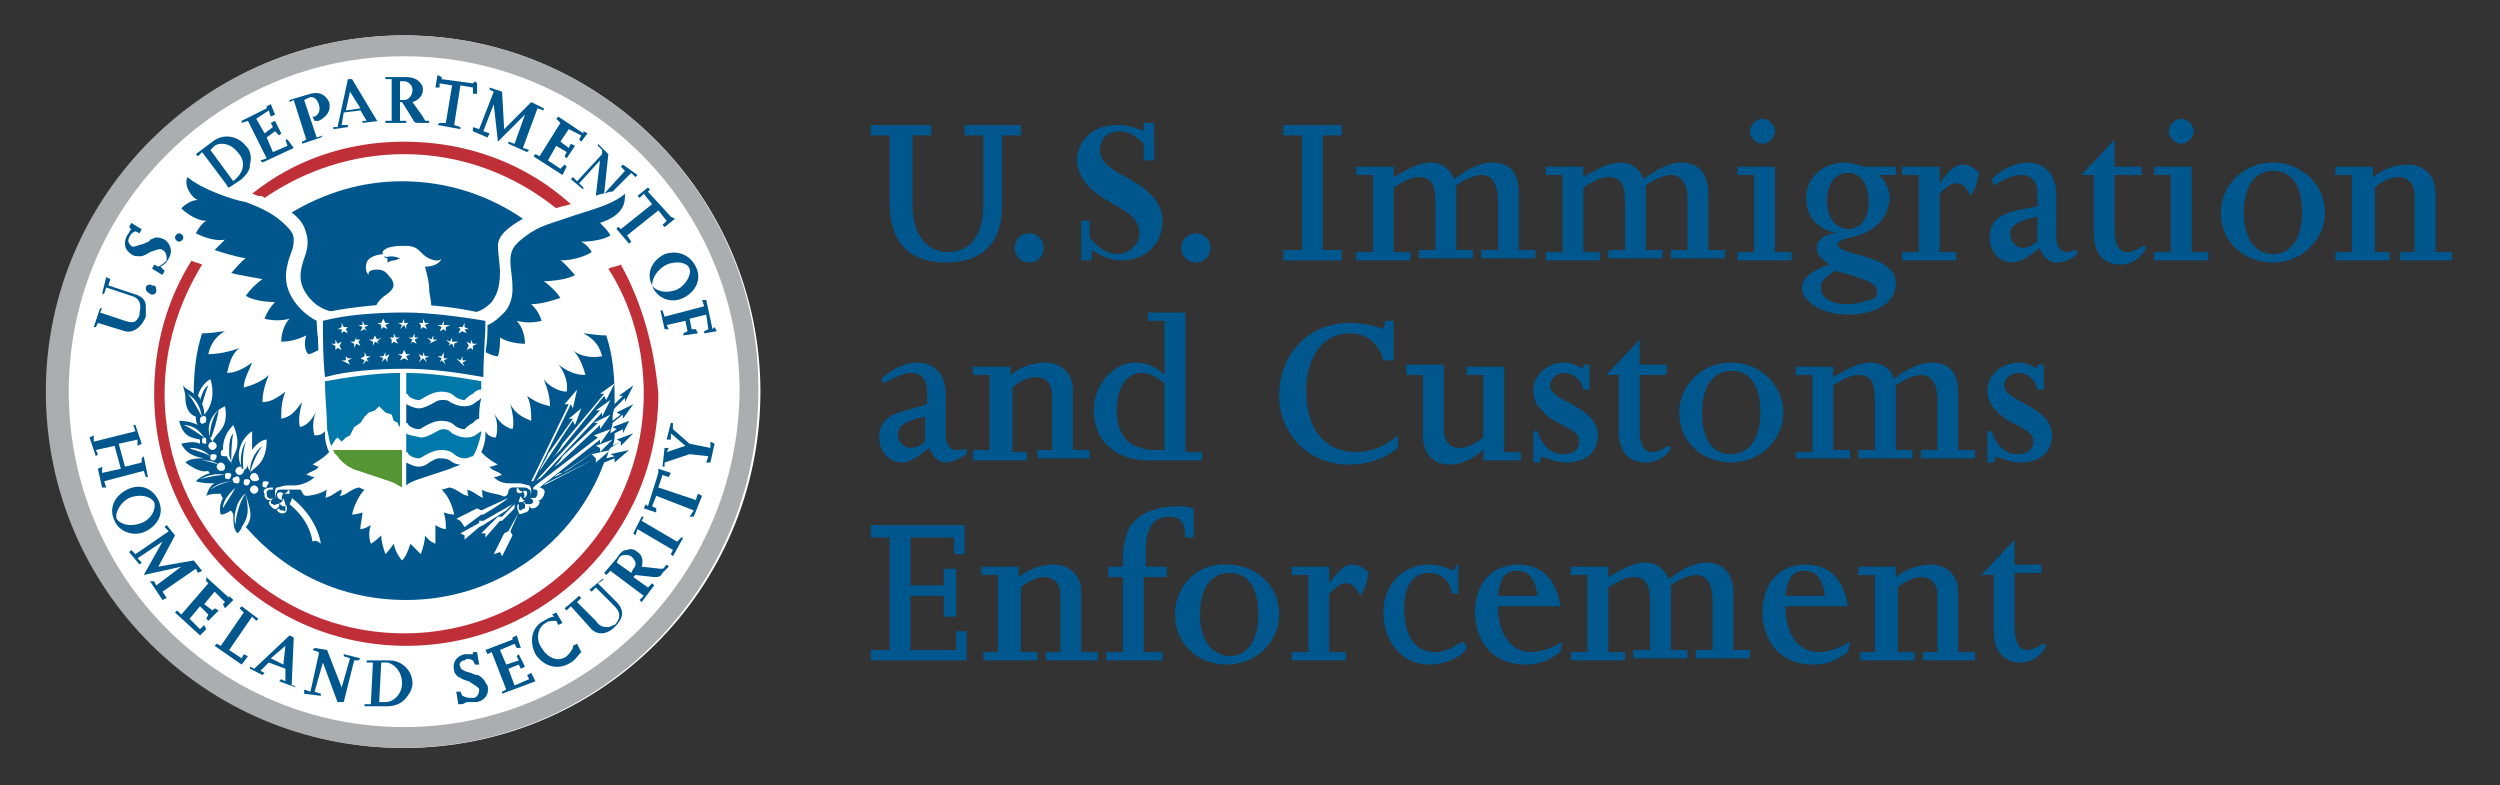<?xml version="1.0" encoding="utf-8"?>
<!-- Generator: Adobe Illustrator 26.3.1, SVG Export Plug-In . SVG Version: 6.00 Build 0)  -->
<svg version="1.1" id="Layer_1" xmlns="http://www.w3.org/2000/svg" xmlns:xlink="http://www.w3.org/1999/xlink" x="0px" y="0px"
	 viewBox="0 0 120 37.7" style="enable-background:new 0 0 120 37.7;" xml:space="preserve">
<rect x="0" y="0" width="120" height="37.7" fill="#333333" stroke="none"/>
<style type="text/css">
	.st0{fill:#0876B1;}
	.st1{fill:#FBFCFD;}
	.st2{fill:#FCFDFD;}
	.st3{fill:#FDFEFE;}
	.st4{fill:#F9FBFD;}
	.st5{fill:#0976B1;}
	.st6{fill:#0A77B1;}
	.st7{fill:#F6F9FB;}
	.st8{fill:#0574B0;}
	.st9{fill:#DD423C;}
	.st10{fill:#FCF4F4;}
	.st11{fill:#DB3933;}
	.st12{fill:#DB3832;}
	.st13{fill:#F8F0F1;}
	.st14{fill:#00578E;}
	.st15{fill:#FFFFFF;}
	.st16{fill:#BF2F38;}
	.st17{fill:#ABADB0;}
	.st18{fill:#0078A9;}
	.st19{fill:#559534;}
	.st20{fill:#25316B;}
	.st21{clip-path:url(#SVGID_00000181800476414211510930000016347026173086912648_);}
	.st22{fill:#0668B2;}
	.st23{fill:#2CA243;}
	.st24{fill:#0095D5;}
	.st25{fill:#00ADEE;}
	.st26{fill:#231F20;}
	.st27{fill:#C41230;}
	.st28{fill:#C0C2C4;}
	.st29{fill:#005288;}
	.st30{fill:#0078AE;}
	.st31{fill:#5E9732;}
	.st32{fill-rule:evenodd;clip-rule:evenodd;fill:#004071;stroke:#E8CD85;stroke-width:2.03;stroke-miterlimit:2.613;}
	.st33{fill-rule:evenodd;clip-rule:evenodd;fill:#B8E4FA;}
	.st34{fill-rule:evenodd;clip-rule:evenodd;fill:#4D8FCC;}
	.st35{fill:none;stroke:#FFFFFF;stroke-width:0.838;stroke-miterlimit:2.613;}
	.st36{fill:none;stroke:#FFFFFF;stroke-width:0.864;stroke-miterlimit:2.613;}
	.st37{fill:none;stroke:#FFFFFF;stroke-width:0.917;stroke-miterlimit:2.613;}
	.st38{fill:none;stroke:#FFFFFF;stroke-width:0.982;stroke-miterlimit:2.613;}
	.st39{fill:none;stroke:#FFFFFF;stroke-width:1.146;stroke-miterlimit:2.613;}
	.st40{fill:none;stroke:#FFFFFF;stroke-width:1.31;stroke-miterlimit:2.613;}
	.st41{fill-rule:evenodd;clip-rule:evenodd;fill:#008541;}
	.st42{fill-rule:evenodd;clip-rule:evenodd;fill:#B57F2C;}
	.st43{fill-rule:evenodd;clip-rule:evenodd;fill:#A76D0A;}
	.st44{fill:none;stroke:#005121;stroke-width:0.262;stroke-linecap:round;stroke-miterlimit:2.613;}
	.st45{fill-rule:evenodd;clip-rule:evenodd;fill:#8E5645;}
	.st46{fill-rule:evenodd;clip-rule:evenodd;fill:#FFFFFF;}
	.st47{fill-rule:evenodd;clip-rule:evenodd;fill:#EC1C24;}
	.st48{fill-rule:evenodd;clip-rule:evenodd;fill:#005995;}
	.st49{fill-rule:evenodd;clip-rule:evenodd;fill:#003E6E;}
	
		.st50{fill-rule:evenodd;clip-rule:evenodd;fill:#FFFFFF;stroke:#BBBDBF;stroke-width:0.815;stroke-linecap:round;stroke-linejoin:round;stroke-miterlimit:2.613;}
	
		.st51{fill-rule:evenodd;clip-rule:evenodd;fill:#FFFFFF;stroke:#BBBDBF;stroke-width:0.815;stroke-linejoin:round;stroke-miterlimit:2.613;}
	.st52{fill-rule:evenodd;clip-rule:evenodd;fill:#8E5645;stroke:#231F20;stroke-width:0.327;stroke-miterlimit:2.613;}
	.st53{fill-rule:evenodd;clip-rule:evenodd;fill:#915948;}
	.st54{fill-rule:evenodd;clip-rule:evenodd;fill:#935C4B;}
	.st55{fill-rule:evenodd;clip-rule:evenodd;fill:#955E4D;}
	.st56{fill-rule:evenodd;clip-rule:evenodd;fill:#976150;}
	.st57{fill-rule:evenodd;clip-rule:evenodd;fill:#996352;}
	.st58{fill-rule:evenodd;clip-rule:evenodd;fill:#9B6655;}
	.st59{fill-rule:evenodd;clip-rule:evenodd;fill:#9D6857;}
	.st60{fill-rule:evenodd;clip-rule:evenodd;fill:#9F6C5A;}
	.st61{fill-rule:evenodd;clip-rule:evenodd;fill:#A26F5E;}
	.st62{fill-rule:evenodd;clip-rule:evenodd;fill:#A37160;}
	.st63{fill-rule:evenodd;clip-rule:evenodd;fill:#A67463;}
	.st64{fill-rule:evenodd;clip-rule:evenodd;fill:#A77766;}
	.st65{fill-rule:evenodd;clip-rule:evenodd;fill:#AA7A69;}
	.st66{fill-rule:evenodd;clip-rule:evenodd;fill:#AC7C6C;}
	.st67{fill-rule:evenodd;clip-rule:evenodd;fill:#AE806F;}
	.st68{fill-rule:evenodd;clip-rule:evenodd;fill:#B08172;}
	.st69{fill-rule:evenodd;clip-rule:evenodd;fill:#B28575;}
	.st70{fill-rule:evenodd;clip-rule:evenodd;fill:#B58879;}
	.st71{fill-rule:evenodd;clip-rule:evenodd;fill:#B78B7C;}
	.st72{fill-rule:evenodd;clip-rule:evenodd;fill:#B98E80;}
	.st73{fill-rule:evenodd;clip-rule:evenodd;fill:#BB9181;}
	.st74{fill-rule:evenodd;clip-rule:evenodd;fill:#BE9585;}
	.st75{fill-rule:evenodd;clip-rule:evenodd;fill:#BF9788;}
	.st76{fill-rule:evenodd;clip-rule:evenodd;fill:#C29B8C;}
	.st77{fill-rule:evenodd;clip-rule:evenodd;fill:#C49D8F;}
	.st78{fill-rule:evenodd;clip-rule:evenodd;fill:#B8E4FA;stroke:#231F20;stroke-width:0.327;stroke-miterlimit:2.613;}
	
		.st79{fill-rule:evenodd;clip-rule:evenodd;fill:#E7AD10;stroke:#231F20;stroke-width:0.327;stroke-linecap:round;stroke-linejoin:round;stroke-miterlimit:2.613;}
	
		.st80{fill-rule:evenodd;clip-rule:evenodd;fill:#231F20;stroke:#231F20;stroke-width:0.327;stroke-linecap:round;stroke-linejoin:round;stroke-miterlimit:2.613;}
	.st81{fill-rule:evenodd;clip-rule:evenodd;fill:#641C00;}
	
		.st82{fill-rule:evenodd;clip-rule:evenodd;fill:#722E01;stroke:#231F20;stroke-width:0.491;stroke-linecap:round;stroke-miterlimit:2.613;}
	.st83{fill-rule:evenodd;clip-rule:evenodd;fill:#7F3E19;}
	.st84{fill-rule:evenodd;clip-rule:evenodd;fill:#661F00;}
	.st85{fill-rule:evenodd;clip-rule:evenodd;fill:#682100;}
	.st86{fill-rule:evenodd;clip-rule:evenodd;fill:#682200;}
	.st87{fill-rule:evenodd;clip-rule:evenodd;fill:#6A2400;}
	.st88{fill-rule:evenodd;clip-rule:evenodd;fill:#6A2500;}
	.st89{fill-rule:evenodd;clip-rule:evenodd;fill:#6C2500;}
	.st90{fill-rule:evenodd;clip-rule:evenodd;fill:#6E2800;}
	.st91{fill-rule:evenodd;clip-rule:evenodd;fill:#702B00;}
	.st92{fill-rule:evenodd;clip-rule:evenodd;fill:#702C00;}
	.st93{fill-rule:evenodd;clip-rule:evenodd;fill:#722C00;}
	.st94{fill-rule:evenodd;clip-rule:evenodd;fill:#722E01;}
	.st95{fill-rule:evenodd;clip-rule:evenodd;fill:#742F04;}
	.st96{fill-rule:evenodd;clip-rule:evenodd;fill:#743004;}
	.st97{fill-rule:evenodd;clip-rule:evenodd;fill:#763206;}
	.st98{fill-rule:evenodd;clip-rule:evenodd;fill:#763208;}
	.st99{fill-rule:evenodd;clip-rule:evenodd;fill:#78340B;}
	.st100{fill-rule:evenodd;clip-rule:evenodd;fill:#78360D;}
	.st101{fill-rule:evenodd;clip-rule:evenodd;fill:#79360E;}
	.st102{fill-rule:evenodd;clip-rule:evenodd;fill:#7C3911;}
	.st103{fill-rule:evenodd;clip-rule:evenodd;fill:#7C3A13;}
	.st104{fill-rule:evenodd;clip-rule:evenodd;fill:#7D3B15;}
	.st105{fill-rule:evenodd;clip-rule:evenodd;fill:#7D3C15;}
	.st106{fill-rule:evenodd;clip-rule:evenodd;fill:#7F3D18;}
	.st107{fill-rule:evenodd;clip-rule:evenodd;fill:#813F1C;}
	.st108{fill-rule:evenodd;clip-rule:evenodd;fill:#82421E;}
	.st109{fill-rule:evenodd;clip-rule:evenodd;fill:#844420;}
	.st110{fill-rule:evenodd;clip-rule:evenodd;fill:#844522;}
	.st111{fill-rule:evenodd;clip-rule:evenodd;fill:#864624;}
	.st112{fill-rule:evenodd;clip-rule:evenodd;fill:#864724;}
	.st113{fill-rule:evenodd;clip-rule:evenodd;fill:#884927;}
	.st114{fill-rule:evenodd;clip-rule:evenodd;fill:#884928;}
	.st115{fill-rule:evenodd;clip-rule:evenodd;fill:#8A4C2A;}
	.st116{fill-rule:evenodd;clip-rule:evenodd;fill:#8C4E2D;}
	.st117{fill-rule:evenodd;clip-rule:evenodd;fill:#884826;}
	.st118{fill-rule:evenodd;clip-rule:evenodd;fill:#8C4F2E;}
	
		.st119{fill-rule:evenodd;clip-rule:evenodd;fill:#641C00;stroke:#231F20;stroke-width:0.393;stroke-linecap:round;stroke-linejoin:round;stroke-miterlimit:2.613;}
	.st120{fill-rule:evenodd;clip-rule:evenodd;fill:#722E01;stroke:#561B00;stroke-width:0.196;stroke-miterlimit:2.613;}
	.st121{fill-rule:evenodd;clip-rule:evenodd;fill:#7F3E19;stroke:#561B00;stroke-width:0.262;stroke-miterlimit:2.613;}
	.st122{fill-rule:evenodd;clip-rule:evenodd;fill:#8C4F2E;stroke:#561B00;stroke-width:0.393;stroke-miterlimit:2.613;}
	
		.st123{fill-rule:evenodd;clip-rule:evenodd;fill:#722E01;stroke:#561B00;stroke-width:0.196;stroke-linecap:round;stroke-linejoin:round;stroke-miterlimit:2.613;}
	
		.st124{fill-rule:evenodd;clip-rule:evenodd;fill:#7F3E19;stroke:#561B00;stroke-width:0.262;stroke-linecap:round;stroke-linejoin:round;stroke-miterlimit:2.613;}
	
		.st125{fill-rule:evenodd;clip-rule:evenodd;fill:#8C4F2E;stroke:#561B00;stroke-width:0.393;stroke-linejoin:round;stroke-miterlimit:2.613;}
	
		.st126{fill-rule:evenodd;clip-rule:evenodd;fill:#8C4F2E;stroke:#561B00;stroke-width:0.393;stroke-linecap:round;stroke-linejoin:round;stroke-miterlimit:2.613;}
	
		.st127{fill-rule:evenodd;clip-rule:evenodd;fill:#8C4F2E;stroke:#231F20;stroke-width:0.327;stroke-linecap:round;stroke-linejoin:round;stroke-miterlimit:2.613;}
	
		.st128{fill-rule:evenodd;clip-rule:evenodd;fill:#7F3E19;stroke:#231F20;stroke-width:0.327;stroke-linecap:round;stroke-miterlimit:2.613;}
	
		.st129{fill-rule:evenodd;clip-rule:evenodd;fill:#79360E;stroke:#231F20;stroke-width:0.327;stroke-linecap:round;stroke-linejoin:round;stroke-miterlimit:2.613;}
	.st130{fill:none;stroke:#231F20;stroke-width:0.491;stroke-linecap:round;stroke-linejoin:round;stroke-miterlimit:2.613;}
	
		.st131{fill-rule:evenodd;clip-rule:evenodd;fill:#FFFFFF;stroke:#231F20;stroke-width:0.327;stroke-linecap:round;stroke-linejoin:round;stroke-miterlimit:2.613;}
	.st132{fill-rule:evenodd;clip-rule:evenodd;fill:#561B00;}
	.st133{fill-rule:evenodd;clip-rule:evenodd;fill:#955C0F;}
	.st134{fill-rule:evenodd;clip-rule:evenodd;fill:#AC7A3E;}
	.st135{fill-rule:evenodd;clip-rule:evenodd;fill:#C39869;}
	.st136{fill-rule:evenodd;clip-rule:evenodd;fill:#DBBE9C;}
	.st137{fill-rule:evenodd;clip-rule:evenodd;fill:#F1E5D8;}
	
		.st138{fill-rule:evenodd;clip-rule:evenodd;fill:#FFCF46;stroke:#231F20;stroke-width:0.327;stroke-linecap:round;stroke-linejoin:round;stroke-miterlimit:2.613;}
	.st139{fill:none;stroke:#231F20;stroke-width:0.327;stroke-linecap:round;stroke-linejoin:round;stroke-miterlimit:2.613;}
	
		.st140{fill-rule:evenodd;clip-rule:evenodd;fill:#98867D;stroke:#231F20;stroke-width:0.327;stroke-linecap:round;stroke-linejoin:round;stroke-miterlimit:2.613;}
	.st141{fill-rule:evenodd;clip-rule:evenodd;fill:#6C3C00;stroke:#231F20;stroke-width:0.327;stroke-miterlimit:2.613;}
	.st142{fill-rule:evenodd;clip-rule:evenodd;fill:#704100;}
	.st143{fill-rule:evenodd;clip-rule:evenodd;fill:#744500;}
	.st144{fill-rule:evenodd;clip-rule:evenodd;fill:#7A4B07;}
	.st145{fill-rule:evenodd;clip-rule:evenodd;fill:#7E4E10;}
	.st146{fill-rule:evenodd;clip-rule:evenodd;fill:#805317;}
	.st147{fill-rule:evenodd;clip-rule:evenodd;fill:#84571E;}
	.st148{fill-rule:evenodd;clip-rule:evenodd;fill:#885B25;}
	.st149{fill-rule:evenodd;clip-rule:evenodd;fill:#8C602B;}
	.st150{fill-rule:evenodd;clip-rule:evenodd;fill:#926733;}
	.st151{fill-rule:evenodd;clip-rule:evenodd;fill:#966B3A;}
	.st152{fill-rule:evenodd;clip-rule:evenodd;fill:#9A7141;}
	.st153{fill-rule:evenodd;clip-rule:evenodd;fill:#9E7547;}
	.st154{fill-rule:evenodd;clip-rule:evenodd;fill:#A37C4E;}
	.st155{fill-rule:evenodd;clip-rule:evenodd;fill:#A78054;}
	.st156{fill-rule:evenodd;clip-rule:evenodd;fill:#AD865C;}
	.st157{fill-rule:evenodd;clip-rule:evenodd;fill:#B08B62;}
	.st158{fill-rule:evenodd;clip-rule:evenodd;fill:#98867D;stroke:#231F20;stroke-width:0.327;stroke-miterlimit:2.613;}
	
		.st159{fill-rule:evenodd;clip-rule:evenodd;fill:#A0948A;stroke:#231F20;stroke-width:0.327;stroke-linecap:round;stroke-linejoin:round;stroke-miterlimit:2.613;}
	
		.st160{fill-rule:evenodd;clip-rule:evenodd;fill:#D4C9C5;stroke:#231F20;stroke-width:0.327;stroke-linecap:round;stroke-linejoin:round;stroke-miterlimit:2.613;}
	.st161{fill-rule:evenodd;clip-rule:evenodd;fill:#C1B8B4;}
	.st162{fill-rule:evenodd;clip-rule:evenodd;fill:#BDB4B0;}
	.st163{fill-rule:evenodd;clip-rule:evenodd;fill:#B9B0AA;}
	.st164{fill-rule:evenodd;clip-rule:evenodd;fill:#B9AFAA;}
	.st165{fill-rule:evenodd;clip-rule:evenodd;fill:#B8ADA7;}
	.st166{fill-rule:evenodd;clip-rule:evenodd;fill:#B5ABA5;}
	.st167{fill-rule:evenodd;clip-rule:evenodd;fill:#B3A9A1;}
	.st168{fill-rule:evenodd;clip-rule:evenodd;fill:#B1A79E;}
	.st169{fill-rule:evenodd;clip-rule:evenodd;fill:#AFA59C;}
	.st170{fill-rule:evenodd;clip-rule:evenodd;fill:#ADA39A;}
	.st171{fill-rule:evenodd;clip-rule:evenodd;fill:#AB9F97;}
	.st172{fill-rule:evenodd;clip-rule:evenodd;fill:#A99E94;}
	.st173{fill-rule:evenodd;clip-rule:evenodd;fill:#A79C92;}
	.st174{fill-rule:evenodd;clip-rule:evenodd;fill:#A59A90;}
	.st175{fill-rule:evenodd;clip-rule:evenodd;fill:#A3988D;}
	.st176{fill-rule:evenodd;clip-rule:evenodd;fill:#A0948A;}
	
		.st177{fill-rule:evenodd;clip-rule:evenodd;fill:#877766;stroke:#231F20;stroke-width:0.327;stroke-linecap:round;stroke-linejoin:round;stroke-miterlimit:2.613;}
	.st178{fill-rule:evenodd;clip-rule:evenodd;fill:#877766;}
	.st179{fill-rule:evenodd;clip-rule:evenodd;fill:#897967;}
	.st180{fill-rule:evenodd;clip-rule:evenodd;fill:#897969;}
	.st181{fill-rule:evenodd;clip-rule:evenodd;fill:#8B7A6A;}
	.st182{fill-rule:evenodd;clip-rule:evenodd;fill:#8B7B6A;}
	.st183{fill-rule:evenodd;clip-rule:evenodd;fill:#8D7D6D;}
	.st184{fill-rule:evenodd;clip-rule:evenodd;fill:#8E7F6E;}
	.st185{fill-rule:evenodd;clip-rule:evenodd;fill:#8E7F6F;}
	.st186{fill-rule:evenodd;clip-rule:evenodd;fill:#918172;}
	.st187{fill-rule:evenodd;clip-rule:evenodd;fill:#928274;}
	.st188{fill-rule:evenodd;clip-rule:evenodd;fill:#948477;}
	.st189{fill-rule:evenodd;clip-rule:evenodd;fill:#978679;}
	.st190{fill-rule:evenodd;clip-rule:evenodd;fill:#97867A;}
	.st191{fill-rule:evenodd;clip-rule:evenodd;fill:#98897C;}
	.st192{fill-rule:evenodd;clip-rule:evenodd;fill:#98897D;}
	.st193{fill-rule:evenodd;clip-rule:evenodd;fill:#9B8B7F;}
	.st194{fill-rule:evenodd;clip-rule:evenodd;fill:#9C8D80;}
	.st195{fill-rule:evenodd;clip-rule:evenodd;fill:#9C8E81;}
	.st196{fill-rule:evenodd;clip-rule:evenodd;fill:#9F9083;}
	.st197{fill-rule:evenodd;clip-rule:evenodd;fill:#9F9084;}
	.st198{fill-rule:evenodd;clip-rule:evenodd;fill:#A09185;}
	.st199{fill-rule:evenodd;clip-rule:evenodd;fill:#A29488;}
	.st200{fill-rule:evenodd;clip-rule:evenodd;fill:#A2948A;}
	.st201{fill-rule:evenodd;clip-rule:evenodd;fill:#A5978C;}
	.st202{fill-rule:evenodd;clip-rule:evenodd;fill:#A7998E;}
	.st203{fill-rule:evenodd;clip-rule:evenodd;fill:#A6998F;}
	.st204{fill-rule:evenodd;clip-rule:evenodd;fill:#A99B91;}
	.st205{fill-rule:evenodd;clip-rule:evenodd;fill:#A99C91;}
	.st206{fill-rule:evenodd;clip-rule:evenodd;fill:#AB9E94;}
	.st207{fill-rule:evenodd;clip-rule:evenodd;fill:#ADA097;}
	.st208{fill-rule:evenodd;clip-rule:evenodd;fill:#AFA298;}
	.st209{fill-rule:evenodd;clip-rule:evenodd;fill:#AEA29A;}
	.st210{fill-rule:evenodd;clip-rule:evenodd;fill:#B1A49C;}
	.st211{fill-rule:evenodd;clip-rule:evenodd;fill:#B1A59D;}
	.st212{fill-rule:evenodd;clip-rule:evenodd;fill:#B1A69E;}
	.st213{fill-rule:evenodd;clip-rule:evenodd;fill:#B3A79F;}
	.st214{fill-rule:evenodd;clip-rule:evenodd;fill:#B5A9A1;}
	.st215{fill-rule:evenodd;clip-rule:evenodd;fill:#B5A9A3;}
	.st216{fill-rule:evenodd;clip-rule:evenodd;fill:#B5ABA4;}
	.st217{fill-rule:evenodd;clip-rule:evenodd;fill:#B9AFA8;}
	.st218{fill-rule:evenodd;clip-rule:evenodd;fill:#BCB1AC;}
	.st219{fill-rule:evenodd;clip-rule:evenodd;fill:#C0B6B3;}
	.st220{fill:none;stroke:#E8CD85;stroke-width:2.03;stroke-miterlimit:2.613;}
	.st221{fill:none;stroke:#FFFFFF;stroke-width:0.655;stroke-miterlimit:2.613;}
	.st222{fill:none;stroke:#231F20;stroke-width:0.327;stroke-miterlimit:2.613;}
	.st223{fill-rule:evenodd;clip-rule:evenodd;fill:#E8CD85;stroke:#231F20;stroke-width:0.196;stroke-miterlimit:2.613;}
	.st224{fill-rule:evenodd;clip-rule:evenodd;fill:#E8CD85;}
	.st225{fill-rule:evenodd;clip-rule:evenodd;fill:#00558E;}
	.st226{fill-rule:evenodd;clip-rule:evenodd;fill:#005F4E;}
</style>
<g>
	<g>
		<path class="st14" d="M41.8,6h2.9v0.5h-0.9v3.3c0,1.6,0.8,2.3,1.7,2.3c0.9,0,1.7-0.6,1.7-2.3V6.5h-0.9V6h2.7v0.5h-0.9v3.4
			c0,1.8-1,2.7-2.7,2.7c-1.6,0-2.7-0.8-2.7-2.9V6.5h-0.9V6"/>
		<path class="st14" d="M50.1,11.9c0,0.4-0.3,0.7-0.7,0.7c-0.4,0-0.7-0.3-0.7-0.7s0.3-0.7,0.7-0.7C49.8,11.2,50.1,11.5,50.1,11.9"/>
		<path class="st14" d="M51.8,10.6h0.5v0.8c0.4,0.5,0.9,0.8,1.3,0.8c0.6,0,1.1-0.5,1.1-1c0-1.1-1.5-1.3-2.4-2.2
			c-0.4-0.4-0.6-0.9-0.6-1.3c0-0.9,0.7-1.7,1.9-1.7c0.5,0,0.9,0.1,1.3,0.3V5.9h0.5v1.8h-0.5V6.9c-0.3-0.3-0.7-0.6-1.1-0.6
			c-0.7,0-1,0.4-1,0.9c0,1,1.5,1.2,2.4,2.1c0.4,0.4,0.6,0.8,0.6,1.3c0,1.1-0.8,1.9-2,1.9c-0.5,0-0.9-0.2-1.4-0.5v0.5h-0.5V10.6"/>
		<path class="st14" d="M58.1,11.9c0,0.4-0.3,0.7-0.7,0.7c-0.4,0-0.7-0.3-0.7-0.7s0.3-0.7,0.7-0.7C57.8,11.2,58.1,11.5,58.1,11.9"/>
		<polyline class="st14" points="61.6,12 62.5,12 62.5,6.5 61.6,6.5 61.6,6 64.4,6 64.4,6.5 63.5,6.5 63.5,12 64.4,12 64.4,12.5 
			61.6,12.5 61.6,12 		"/>
		<path class="st14" d="M65.1,12.1h0.8V8.4h-0.8V8h1.8v0.5c0.7-0.4,1.2-0.7,1.8-0.7c0.5,0,0.9,0.3,1.1,0.8c0.5-0.4,1.2-0.8,1.8-0.8
			c0.9,0,1.3,0.5,1.3,1.5v2.7h0.8v0.4h-2.6v-0.4h0.8V9.6c0-0.8-0.3-1.2-0.8-1.2c-0.3,0-0.8,0.2-1.2,0.5v3.1h0.8v0.4h-2.6v-0.4h0.8
			V9.8c0-0.8-0.1-1.3-0.8-1.3c-0.4,0-0.7,0.2-1.2,0.5v3.1h0.8v0.4h-2.6V12.1"/>
		<path class="st14" d="M74.2,12.1H75V8.4h-0.8V8H76v0.5c0.7-0.4,1.2-0.7,1.8-0.7c0.5,0,0.9,0.3,1.1,0.8c0.5-0.4,1.2-0.8,1.8-0.8
			c0.8,0,1.3,0.5,1.3,1.5v2.7h0.8v0.4h-2.6v-0.4H81V9.6c0-0.8-0.3-1.2-0.8-1.2c-0.3,0-0.8,0.2-1.2,0.5v3.1h0.8v0.4h-2.6v-0.4H78V9.8
			c0-0.8-0.1-1.3-0.8-1.3c-0.4,0-0.7,0.2-1.2,0.5v3.1h0.8v0.4h-2.6V12.1"/>
		<path class="st14" d="M85.2,6.3c0,0.3-0.3,0.6-0.6,0.6c-0.3,0-0.6-0.3-0.6-0.6s0.3-0.6,0.6-0.6C84.9,5.7,85.2,6,85.2,6.3
			 M83.4,12.1h0.8V8.4h-0.8V8h1.8v4.1h0.8v0.4h-2.6V12.1z"/>
		<path class="st14" d="M88.1,13c1.5,0.4,2,0.6,2,1c0,0.2-0.1,0.4-0.4,0.4c-0.2,0.1-0.7,0.2-1,0.2c-0.8,0-1.3-0.3-1.3-0.8
			C87.4,13.5,87.6,13.3,88.1,13 M91,8h-1.4c-0.1,0-0.3,0-0.4-0.1c-0.2,0-0.3-0.1-0.6-0.1c-1.1,0-1.9,0.7-1.9,1.7
			c0,0.9,0.5,1.5,1.5,1.7v0l-0.2,0c-0.5,0.1-0.8,0.4-0.8,0.7c0,0.3,0.2,0.5,0.6,0.8c-0.9,0.3-1.3,0.7-1.3,1.1c0,0.6,0.8,1.3,2.2,1.3
			c1.4,0,2.3-0.6,2.3-1.5c0-0.3-0.1-0.5-0.3-0.7c-0.7-0.7-2.5-0.7-2.5-1.2c0-0.1,0-0.1,0.1-0.1c0.3-0.3,1.1-0.1,1.9-0.9
			c0.3-0.3,0.5-0.8,0.5-1.2c0-0.4-0.2-0.8-0.5-1.1H91V8z M87.7,9.6c0-0.8,0.4-1.3,1-1.3c0.6,0,1,0.5,1,1.4c0,0.8-0.4,1.3-1,1.3
			C88,10.9,87.7,10.4,87.7,9.6z"/>
		<path class="st14" d="M91.3,12.1h0.8V8.4h-0.8V8h1.8v0.8h0c0.5-0.7,0.8-0.9,1.1-0.9c0.3,0,0.5,0.1,0.8,0.4
			c-0.1,0.5-0.2,0.8-0.4,1.1c-0.3-0.5-0.4-0.6-0.7-0.6c-0.3,0-0.5,0.2-0.8,0.5v2.8h0.8v0.4h-2.6V12.1"/>
		<path class="st14" d="M95.7,8.9c0.5-0.3,0.9-0.5,1.3-0.5c0.6,0,0.8,0.4,0.8,0.9v0.6l-1,0.2c-0.9,0.2-1.3,0.6-1.3,1.3
			c0,0.7,0.5,1.2,1.1,1.2c0.4,0,0.8-0.3,1.3-0.7c0.2,0.5,0.5,0.7,0.8,0.7c0.3,0,0.7-0.1,1-0.4V12c-0.1,0-0.4,0.1-0.5,0.1
			c-0.3,0-0.5-0.3-0.5-0.7V9.4c0-1-0.5-1.6-1.4-1.6c-0.5,0-1.2,0.3-1.7,0.8L95.7,8.9 M97.8,10.4v1.2c-0.3,0.2-0.5,0.3-0.7,0.3
			c-0.3,0-0.6-0.3-0.6-0.6C96.4,10.9,96.8,10.6,97.8,10.4z"/>
		<path class="st14" d="M99.9,8.4l1.6-1.7V8h1.3v0.4h-1.3V11c0,0.7,0.2,1.1,0.6,1.1c0.4,0,0.7-0.3,0.8-0.3c0.1,0,0.1,0.1,0.1,0.1
			c0,0.1-0.4,0.8-1.2,0.8c-0.8,0-1.3-0.5-1.3-1.5V8.4H99.9"/>
		<path class="st14" d="M105.3,6.3c0,0.3-0.3,0.6-0.6,0.6c-0.3,0-0.6-0.3-0.6-0.6s0.3-0.6,0.6-0.6C105,5.7,105.3,6,105.3,6.3
			 M103.4,12.1h0.8V8.4h-0.8V8h1.8v4.1h0.8v0.4h-2.6V12.1z"/>
		<path class="st14" d="M106.6,10.2c0,1.4,1.1,2.4,2.5,2.4c1.4,0,2.5-1.1,2.5-2.4c0-1.3-1.1-2.4-2.5-2.4
			C107.7,7.8,106.6,8.9,106.6,10.2 M107.7,10.2c0-1.2,0.5-2,1.4-2c0.9,0,1.4,0.7,1.4,2c0,1.2-0.5,2-1.4,2
			C108.3,12.2,107.7,11.5,107.7,10.2z"/>
		<path class="st14" d="M112.1,12.1h0.8V8.4h-0.8V8h1.8v0.5c0.5-0.4,1.1-0.6,1.7-0.6c0.7,0,1.3,0.5,1.3,1.3v2.9h0.8v0.4h-2.5v-0.4
			h0.7V9.4c0-0.6-0.3-0.9-0.8-0.9c-0.3,0-0.8,0.2-1.1,0.5v3.1h0.7v0.4h-2.6V12.1"/>
		<polyline class="st14" points="41.8,31.2 42.7,31.2 42.7,25.8 41.8,25.8 41.8,25.2 46.3,25.2 46.3,26.6 45.8,26.6 45.8,25.8 
			43.7,25.8 43.7,28.1 45.3,28.1 45.3,27.3 45.9,27.3 45.9,29.6 45.3,29.6 45.3,28.6 43.7,28.6 43.7,31.2 45.9,31.2 45.9,30.3 
			46.4,30.3 46.4,31.7 41.8,31.7 41.8,31.2 		"/>
		<path class="st14" d="M47.1,31.3h0.8v-3.7h-0.8v-0.4h1.8v0.5c0.5-0.4,1.1-0.6,1.7-0.6c0.7,0,1.3,0.5,1.3,1.3v2.9h0.8v0.4h-2.5
			v-0.4h0.7v-2.7c0-0.6-0.3-0.9-0.8-0.9c-0.3,0-0.8,0.2-1.1,0.5v3.1h0.8v0.4h-2.6V31.3"/>
		<path class="st14" d="M53.1,31.3h0.8v-3.6h-0.7v-0.5h0.7v-0.5c0-0.4,0.1-1.1,0.4-1.5c0.4-0.6,1.3-0.9,2.2-0.9c0.2,0,0.4,0,0.8,0.1
			v1.4h-0.4c0-0.5-0.1-1-0.8-1c-1,0-1.1,1.1-1.1,1.5v0.9H56v0.5h-1.1v3.6h0.9v0.4h-2.7V31.3"/>
		<path class="st14" d="M56.4,29.5c0,1.4,1.1,2.4,2.5,2.4c1.4,0,2.5-1.1,2.5-2.4c0-1.4-1.1-2.4-2.5-2.4C57.5,27,56.4,28.1,56.4,29.5
			 M57.6,29.5c0-1.2,0.5-2,1.4-2c0.9,0,1.4,0.7,1.4,2c0,1.2-0.5,2-1.4,2C58.1,31.4,57.6,30.7,57.6,29.5z"/>
		<path class="st14" d="M62,31.3h0.8v-3.7H62v-0.4h1.8v0.8h0c0.5-0.7,0.8-0.9,1.1-0.9c0.3,0,0.5,0.1,0.8,0.4
			c-0.1,0.5-0.2,0.8-0.4,1.1C65,28.1,64.9,28,64.6,28c-0.3,0-0.5,0.2-0.8,0.5v2.8h0.8v0.4H62V31.3"/>
		<path class="st14" d="M70,28.5h-0.3c-0.1-0.7-0.6-1-1.1-1c-0.7,0-1.2,0.5-1.2,1.7c0,1.3,0.5,2.1,1.5,2.1c0.7,0,1.2-0.5,1.3-0.5
			c0.1,0,0.2,0.2,0.2,0.3c0,0.2-0.8,0.8-1.8,0.8c-1.3,0-2.2-1.1-2.2-2.5c0-1.3,0.9-2.3,2.2-2.3c0.4,0,0.7,0.1,1.2,0.3l0.1-0.3H70
			V28.5"/>
		<path class="st14" d="M74.9,29.1c-0.2-1.3-0.9-2-2-2c-1.3,0-2.1,0.9-2.1,2.3c0,1.3,0.8,2.5,2.4,2.5c0.6,0,1-0.1,1.7-0.6l0.1-0.5
			c-0.5,0.3-1,0.5-1.5,0.5c-1,0-1.6-0.9-1.6-2.2H74.9 M71.9,28.6c0.1-0.8,0.3-1.2,0.9-1.2c0.6,0,0.9,0.4,1,1.2H71.9z"/>
		<path class="st14" d="M75.4,31.3h0.8v-3.7h-0.8v-0.4h1.8v0.5c0.7-0.4,1.2-0.7,1.8-0.7c0.5,0,0.9,0.3,1.1,0.8
			c0.5-0.4,1.2-0.8,1.8-0.8c0.8,0,1.3,0.5,1.3,1.5v2.7h0.8v0.4h-2.6v-0.4h0.8v-2.4c0-0.8-0.3-1.2-0.8-1.2c-0.3,0-0.8,0.2-1.2,0.5
			v3.1H81v0.4h-2.6v-0.4h0.8V29c0-0.8-0.1-1.3-0.8-1.3c-0.4,0-0.7,0.2-1.2,0.5v3.1H78v0.4h-2.6V31.3"/>
		<path class="st14" d="M88.7,29.1c-0.2-1.3-0.9-2-2-2c-1.3,0-2.1,0.9-2.1,2.3c0,1.3,0.8,2.5,2.4,2.5c0.6,0,1-0.1,1.7-0.6l0.1-0.5
			c-0.5,0.3-1,0.5-1.5,0.5c-1,0-1.6-0.9-1.6-2.2H88.7 M85.7,28.6c0.1-0.8,0.3-1.2,0.9-1.2c0.6,0,0.9,0.4,1,1.2H85.7z"/>
		<path class="st14" d="M89.2,31.3H90v-3.7h-0.8v-0.4H91v0.5c0.5-0.4,1.1-0.6,1.7-0.6c0.7,0,1.3,0.5,1.3,1.3v2.9h0.8v0.4h-2.5v-0.4
			H93v-2.7c0-0.6-0.3-0.9-0.8-0.9c-0.3,0-0.8,0.2-1.1,0.5v3.1h0.8v0.4h-2.6V31.3"/>
		<path class="st14" d="M95.1,27.6l1.6-1.7v1.2H98v0.4h-1.3v2.6c0,0.7,0.2,1.1,0.6,1.1c0.4,0,0.7-0.3,0.8-0.3c0.1,0,0.1,0.1,0.1,0.1
			c0,0.1-0.4,0.8-1.2,0.8c-0.8,0-1.3-0.5-1.3-1.5v-2.7H95.1"/>
		<path class="st14" d="M67.1,21.5c-0.6,0.5-1.4,0.8-2.4,0.8c-1.9,0-3.3-1.5-3.3-3.3c0-2,1.4-3.5,3.4-3.5c0.5,0,1.1,0.1,1.6,0.3
			l0.1-0.4h0.4v1.9h-0.5c-0.2-0.8-0.8-1.3-1.6-1.3c-1.3,0-2.1,1.1-2.1,2.8c0,1.8,0.9,2.9,2.4,2.9c0.6,0,1.3-0.2,2-0.8V21.5"/>
		<path class="st14" d="M67.5,17.5h1.8v3.1c0,0.6,0.3,0.9,0.8,0.9c0.3,0,0.7-0.2,1.1-0.5V18h-0.8v-0.4h1.8v4.1H73v0.4h-1.8v-0.5
			c-0.6,0.5-1.1,0.7-1.6,0.7c-0.8,0-1.3-0.5-1.3-1.4V18h-0.8V17.5"/>
		<path class="st14" d="M73.6,20.7h0.2c0.2,0.7,0.7,1.1,1.2,1.1c0.5,0,0.8-0.2,0.8-0.6c0-0.7-1.1-0.7-1.8-1.5
			c-0.3-0.3-0.4-0.6-0.4-1c0-0.7,0.7-1.3,1.5-1.3c0.3,0,0.5,0.1,0.9,0.3v-0.2h0.3v1.2h-0.3c-0.1-0.5-0.5-0.8-0.9-0.8
			c-0.4,0-0.7,0.3-0.7,0.6c0,0.6,1.2,0.8,1.9,1.5c0.3,0.3,0.4,0.6,0.4,0.9c0,0.8-0.6,1.3-1.5,1.3c-0.4,0-0.7-0.1-1.2-0.3l-0.1,0.3
			h-0.3V20.7"/>
		<path class="st14" d="M77.1,18l1.6-1.7v1.2H80V18h-1.3v2.6c0,0.7,0.2,1.1,0.6,1.1c0.4,0,0.7-0.3,0.8-0.3c0.1,0,0.1,0.1,0.1,0.1
			c0,0.1-0.4,0.7-1.2,0.7c-0.8,0-1.3-0.5-1.3-1.5V18H77.1"/>
		<path class="st14" d="M80.6,19.8c0,1.4,1.1,2.4,2.5,2.4c1.4,0,2.5-1.1,2.5-2.4s-1.1-2.4-2.5-2.4C81.7,17.4,80.6,18.5,80.6,19.8
			 M81.7,19.8c0-1.2,0.5-2,1.4-2c0.9,0,1.4,0.7,1.4,2c0,1.2-0.5,2-1.4,2C82.2,21.8,81.7,21.1,81.7,19.8z"/>
		<path class="st14" d="M86.2,21.7H87V18h-0.8v-0.4H88v0.5c0.7-0.4,1.2-0.7,1.8-0.7c0.5,0,1,0.3,1.1,0.8c0.5-0.4,1.2-0.8,1.8-0.8
			c0.9,0,1.3,0.5,1.3,1.5v2.7h0.8v0.4h-2.6v-0.4H93v-2.4c0-0.8-0.3-1.2-0.8-1.2c-0.3,0-0.8,0.2-1.2,0.5v3.1h0.8v0.4h-2.6v-0.4H90
			v-2.3c0-0.8-0.1-1.3-0.8-1.3c-0.4,0-0.7,0.2-1.2,0.5v3.1h0.8v0.4h-2.6V21.7"/>
		<path class="st14" d="M95.4,20.7h0.2c0.2,0.7,0.7,1.1,1.2,1.1c0.5,0,0.8-0.2,0.8-0.6c0-0.7-1.1-0.7-1.8-1.5
			c-0.3-0.3-0.4-0.6-0.4-1c0-0.7,0.7-1.3,1.5-1.3c0.3,0,0.5,0.1,0.9,0.3v-0.2h0.3v1.2h-0.3c-0.1-0.5-0.5-0.8-0.9-0.8
			c-0.4,0-0.7,0.3-0.7,0.6c0,0.6,1.2,0.8,1.9,1.5c0.3,0.3,0.4,0.6,0.4,0.9c0,0.8-0.6,1.3-1.5,1.3c-0.4,0-0.7-0.1-1.2-0.3l-0.1,0.3
			h-0.3V20.7"/>
		<path class="st14" d="M43.1,20.9c0,0.3,0.3,0.6,0.6,0.6c0.2,0,0.5-0.1,0.7-0.3v-1.2C43.5,20.2,43.1,20.4,43.1,20.9 M42.3,18.2
			c0.5-0.5,1.2-0.8,1.7-0.8c0.9,0,1.4,0.6,1.4,1.6v1.9c0,0.5,0.2,0.7,0.5,0.7c0.1,0,0.4,0,0.5-0.1v0.3c-0.3,0.2-0.7,0.4-1,0.4
			c-0.3,0-0.6-0.2-0.8-0.7c-0.5,0.4-0.9,0.7-1.3,0.7c-0.6,0-1.1-0.5-1.1-1.2c0-0.7,0.4-1.1,1.3-1.3l1-0.3v-0.6
			c0-0.5-0.2-0.9-0.8-0.9c-0.3,0-0.7,0.2-1.3,0.5L42.3,18.2z"/>
		<path class="st14" d="M46.7,21.6h0.8V18h-0.8v-0.4h1.8V18c0.5-0.4,1.1-0.6,1.7-0.6c0.7,0,1.3,0.5,1.3,1.3v2.9h0.8v0.4h-2.5v-0.4
			h0.7V19c0-0.6-0.3-0.9-0.8-0.9c-0.3,0-0.8,0.2-1.1,0.5v3.1h0.7v0.4h-2.6V21.6"/>
		<path class="st14" d="M55.1,15.4h0.8V18c-0.4-0.4-0.9-0.6-1.4-0.6c-1.1,0-2,1.1-2,2.3c0,1.4,1,2.4,2.6,2.4h2.6v-0.4h-0.8v-6.7
			h-1.8V15.4 M55.9,21.6h-0.4c-1.1,0-1.9-0.5-1.9-1.9c0-1.1,0.5-1.8,1.2-1.8c0.4,0,0.7,0.2,1.1,0.5V21.6z"/>
	</g>
	<g>
		<path class="st15" d="M36.5,18.8c0,9.5-7.7,17.1-17.1,17.1c-9.5,0-17.1-7.7-17.1-17.1c0-9.5,7.7-17.1,17.1-17.1
			C28.8,1.7,36.5,9.4,36.5,18.8"/>
		<path class="st16" d="M29.8,12.7c-0.2,0.1-0.4,0.1-0.6,0.2c1.1,1.7,1.7,3.8,1.7,6c0,6.4-5.2,11.5-11.5,11.5
			c-6.4,0-11.5-5.2-11.5-11.5c0-2.3,0.7-4.4,1.8-6.2c-0.2-0.1-0.4-0.1-0.5-0.2c-1.2,1.9-1.8,4.1-1.8,6.4c0,6.7,5.4,12.1,12.1,12.1
			c6.7,0,12.1-5.4,12.1-12.1C31.4,16.6,30.8,14.5,29.8,12.7"/>
		<path class="st16" d="M12.7,9.5c1.9-1.3,4.2-2.1,6.7-2.1c2.8,0,5.3,1,7.3,2.6c0.2-0.1,0.4-0.1,0.7-0.2c-2.1-1.9-4.9-3-8-3
			c-2.8,0-5.3,0.9-7.3,2.5c0.1,0,0.2,0.1,0.3,0.1C12.5,9.4,12.6,9.4,12.7,9.5"/>
		<path class="st17" d="M19.4,34.9c-8.9,0-16.1-7.2-16.1-16.1c0-8.9,7.2-16.1,16.1-16.1c8.9,0,16.1,7.2,16.1,16.1
			C35.4,27.7,28.2,34.9,19.4,34.9 M19.4,1.7C9.9,1.7,2.2,9.4,2.2,18.8c0,9.5,7.7,17.1,17.1,17.1c9.5,0,17.1-7.7,17.1-17.1
			C36.5,9.4,28.8,1.7,19.4,1.7z"/>
		<path class="st14" d="M15.2,15.4c-0.2-0.1-0.5-0.3-0.7-0.5c-0.7-0.7-0.9-1.4-0.7-2.2c0.1-0.5,0.3-0.7,0.3-1.2
			c0-0.3-0.2-0.5-0.4-0.7c-0.5-0.5-1.1-0.8-1.9-1.1C11.2,9.6,9.7,9.1,9,8.5C8.8,8.9,9.2,9.5,9.5,9.6c-0.3,0-0.6,0.2-0.8,0.4
			c0.3,0.3,0.8,0.6,1.2,0.6c-0.2,0.1-0.4,0.4-0.5,0.6c0.4,0.2,1,0.4,1.4,0.3c-0.2,0.2-0.4,0.4-0.5,0.5c0.3,0.1,0.9,0.3,1.5,0.4
			c-0.2,0.1-0.5,0.5-0.7,0.7c0.3,0.1,1,0.2,1.5,0.3c-0.3,0.2-0.6,0.5-0.8,0.8c0.3,0.2,0.9,0.3,1.4,0.3c-0.2,0.2-0.4,0.5-0.5,0.8
			c0.4,0.1,0.8,0.1,1.2,0c-0.3,0.3-0.4,0.8-0.4,1.1c0.4,0,0.8-0.1,1.2-0.3c-0.1,0.3-0.1,0.7,0.1,0.9c0.1,0,0.3-0.1,0.5-0.2
			C15.3,16.3,15.2,15.8,15.2,15.4"/>
		<path class="st14" d="M30,9.3c-0.7,0.6-1.8,0.8-2.9,1.2c-0.9,0.3-1.4,0.4-2.2,1.1c-0.2,0.2-0.4,0.4-0.4,0.9c0,0.5,0.1,0.7,0.1,1.4
			c0,0.5-0.2,0.9-0.4,1.1c-0.2,0.2-0.5,0.5-0.8,0.6c0,0.4,0,0.8-0.1,1.3c0.2,0.1,0.4,0.2,0.6,0.2c0.1-0.3,0.1-0.6,0.1-0.9
			c0.3,0.2,0.8,0.3,1.2,0.3c0-0.3-0.1-0.8-0.4-1.1c0.4,0.1,0.8,0.1,1.2,0c-0.1-0.3-0.2-0.5-0.5-0.8c0.5,0,1.1-0.2,1.4-0.3
			c-0.2-0.3-0.5-0.6-0.8-0.8c0.4,0,1.2-0.1,1.5-0.3c-0.2-0.2-0.5-0.6-0.7-0.7c0.6,0,1.2-0.2,1.5-0.4c-0.1-0.2-0.3-0.4-0.5-0.5
			c0.5,0,1.1-0.1,1.4-0.3c-0.1-0.2-0.3-0.4-0.5-0.6C30,10.3,30,9.7,30,9.3"/>
		<path class="st14" d="M25.1,10.5c-1.6-1.1-3.6-1.8-5.8-1.8c-2,0-3.8,0.6-5.3,1.5c0.4,0.3,0.6,0.6,0.7,1c0.1,0.3,0.1,0.7-0.1,1.2
			c-0.2,0.6-0.3,1.1,0.1,1.7c0.4,0.6,0.9,0.8,1.4,0.9c0.6-0.1,1.2-0.2,1.9-0.2c0.1-0.3,0.3-0.5,0.6-0.7c0.4-0.3,0.3-0.5,0.2-0.7
			c-0.1-0.1-0.2-0.3-0.4-0.4c-0.2-0.1-0.8-0.1-0.7,0.2c-0.1-0.1-0.2-0.3-0.1-0.6c0.1-0.3,0.6-0.4,0.8-0.4c-0.1-0.1,0-0.2,0.2-0.3
			c0.3-0.1,0.6-0.1,0.8-0.1c0.5,0,0.6,0.1,0.9,0.4c0.3,0.3,0.8,0.4,0.9,0.2c-0.1,0.3-0.5,0.4-0.8,0.4c0.1,0.4,0.2,0.7,0.2,1.1
			c0,0.2,0.1,0.5,0.1,0.8c0.7,0.1,1.5,0.2,2.1,0.3c0.3-0.1,0.5-0.2,0.8-0.5c0.2-0.3,0.4-0.6,0.4-1.5c0-0.2-0.1-0.9-0.1-1.2
			C23.9,11.3,24.4,10.9,25.1,10.5"/>
		<path class="st14" d="M18.4,12.3c0.1,0.1,0.2,0.1,0.2,0.1c0,0,0,0,0,0.1c0,0,0,0,0,0.1c0,0,0.2-0.1,0.3-0.1c0.1,0,0.3-0.1,0.3-0.1
			C18.7,12.2,18.7,12.4,18.4,12.3"/>
		<path class="st15" d="M19.4,23.9h-0.1c-0.1-0.3-0.3-0.6-0.7-0.7c-0.3-0.1-0.7-0.2-1.5-0.5c-1-0.3-1.5-1.1-1.6-2.1
			c-0.1-1.4-0.2-3.9-0.3-5.5c1.1-0.3,2.8-0.5,4.1-0.5c1.4,0,3,0.2,4.1,0.5c-0.1,1.6-0.2,4-0.3,5.5c-0.1,1-0.6,1.8-1.6,2.1
			c-0.9,0.3-1.2,0.4-1.5,0.5c-0.4,0.1-0.6,0.3-0.7,0.7H19.4"/>
		<path class="st18" d="M19.1,20.3l-0.2-0.1l-0.1-0.3l-0.3-0.1l-0.3-0.3l-0.2,0.2l-0.3,0.1L17.5,20l-0.2,0.3l-0.3,0.2l-0.2,0.4
			L16.6,21l-0.2,0.2L16.2,21l-0.1,0.1l-0.2,0.3c-0.1-0.2-0.1-0.4-0.2-0.8c0-0.7-0.1-1.5-0.1-2.3c1.1-0.2,2.5-0.4,3.6-0.4v2.6
			C19.2,20.5,19.1,20.4,19.1,20.3"/>
		<path class="st19" d="M19.2,21.6H16c0,0.1,0.1,0.2,0.2,0.3c0.2,0.3,0.6,0.6,1,0.7c0.6,0.2,0.9,0.3,1.2,0.4l0.3,0.1
			c0.3,0.1,0.4,0.2,0.6,0.3V21.6"/>
		<path class="st14" d="M22.7,20.3c0.1-0.1,0.2-0.2,0.3-0.2c0-0.3,0-0.6,0.1-1c0,0-0.1,0.1-0.1,0.1c-0.2,0.1-0.3,0.3-0.7,0.3
			c-0.3,0-0.5-0.1-0.7-0.2c-0.1-0.1-0.2-0.1-0.4-0.1c-0.2,0-0.3,0.1-0.5,0.2c-0.2,0.1-0.4,0.2-0.6,0.2c-0.2,0-0.4-0.1-0.6-0.2v0.9
			c0,0,0.1,0,0.1,0.1c0.1,0.1,0.3,0.2,0.5,0.2c0.1,0,0.2-0.1,0.4-0.2c0.2-0.1,0.4-0.2,0.7-0.2c0.3,0,0.5,0.1,0.6,0.2
			c0.1,0.1,0.3,0.2,0.5,0.2C22.4,20.5,22.5,20.4,22.7,20.3"/>
		<path class="st14" d="M20.1,22.4c-0.2,0-0.4-0.1-0.6-0.2v1.1c0.1-0.1,0.3-0.2,0.6-0.3l0.3-0.1c0.3-0.1,0.6-0.2,1.2-0.4
			c0.2-0.1,0.3-0.1,0.5-0.2c-0.2,0-0.4-0.1-0.5-0.2C21.4,22,21.3,22,21.1,22c-0.2,0-0.3,0.1-0.5,0.2C20.5,22.3,20.3,22.4,20.1,22.4"
			/>
		<path class="st18" d="M22.7,18.9c0.1-0.1,0.2-0.2,0.4-0.2c0-0.1,0-0.2,0-0.4c-1.1-0.2-2.5-0.4-3.6-0.4v1c0,0,0.1,0,0.1,0.1
			c0.1,0.1,0.3,0.2,0.5,0.2c0.1,0,0.2-0.1,0.4-0.2c0.2-0.1,0.4-0.2,0.7-0.2c0.3,0,0.5,0.1,0.6,0.2c0.1,0.1,0.3,0.2,0.5,0.2
			C22.4,19.1,22.5,19,22.7,18.9"/>
		<path class="st18" d="M19.5,20.8v0.9c0,0,0.1,0,0.1,0.1c0.1,0.1,0.3,0.2,0.5,0.2c0.1,0,0.2-0.1,0.4-0.2c0.2-0.1,0.4-0.2,0.7-0.2
			c0.3,0,0.5,0.1,0.6,0.2c0.1,0.1,0.3,0.2,0.5,0.2c0.2,0,0.3-0.1,0.4-0.1c0.2-0.3,0.3-0.7,0.4-1.1c0,0,0,0,0-0.1c0,0,0,0,0,0
			c-0.2,0.1-0.3,0.3-0.7,0.3c-0.3,0-0.5-0.1-0.7-0.2c-0.1-0.1-0.2-0.2-0.4-0.2c-0.2,0-0.3,0.1-0.5,0.2c-0.2,0.1-0.4,0.2-0.6,0.2
			C19.8,20.9,19.6,20.9,19.5,20.8"/>
		<path class="st14" d="M15.6,18.1c-0.1-0.9-0.1-1.9-0.1-2.7c1.1-0.3,2.7-0.4,3.9-0.4c1.2,0,2.7,0.2,3.9,0.4c0,0.8-0.1,1.7-0.1,2.7
			c-1.1-0.2-2.5-0.4-3.7-0.4C18.1,17.7,16.7,17.8,15.6,18.1"/>
		<polyline class="st15" points="16.4,16 16.4,15.8 16.2,15.8 16.4,15.7 16.4,15.5 16.5,15.7 16.7,15.7 16.6,15.8 16.7,16 
			16.5,15.9 16.4,16 		"/>
		<polyline class="st15" points="17.6,15.9 17.5,15.8 17.3,15.9 17.4,15.7 17.2,15.6 17.4,15.6 17.4,15.4 17.5,15.6 17.7,15.6 
			17.5,15.7 17.6,15.9 		"/>
		<polyline class="st15" points="18.6,15.8 18.4,15.7 18.3,15.8 18.3,15.6 18.1,15.5 18.3,15.5 18.4,15.3 18.5,15.5 18.7,15.5 
			18.5,15.6 18.6,15.8 		"/>
		<polyline class="st15" points="19.5,15.8 19.4,15.6 19.2,15.8 19.3,15.6 19.1,15.5 19.3,15.5 19.4,15.3 19.4,15.5 19.6,15.5 
			19.5,15.6 19.5,15.8 		"/>
		<polyline class="st15" points="22.2,15.9 22,16 22.1,15.8 22,15.7 22.2,15.7 22.3,15.5 22.3,15.7 22.5,15.8 22.3,15.8 22.4,16 
			22.2,15.9 		"/>
		<polyline class="st15" points="21.2,15.7 21,15.6 21.2,15.6 21.3,15.4 21.3,15.6 21.6,15.6 21.4,15.7 21.4,15.9 21.3,15.8 
			21.1,15.9 21.2,15.7 		"/>
		<polyline class="st15" points="20.2,15.6 20.1,15.5 20.3,15.5 20.3,15.3 20.4,15.5 20.6,15.5 20.4,15.6 20.5,15.8 20.3,15.7 
			20.2,15.8 20.2,15.6 		"/>
		<polyline class="st15" points="16.5,17.6 16.6,17.4 16.4,17.3 16.6,17.3 16.6,17.1 16.7,17.2 16.9,17.2 16.7,17.3 16.8,17.5 
			16.6,17.4 16.5,17.6 		"/>
		<polyline class="st15" points="17.7,17.4 17.6,17.3 17.4,17.5 17.5,17.3 17.3,17.2 17.5,17.1 17.5,16.9 17.6,17.1 17.8,17.1 
			17.6,17.2 17.7,17.4 		"/>
		<polyline class="st15" points="18.6,17.4 18.5,17.2 18.3,17.4 18.4,17.2 18.2,17.1 18.4,17.1 18.5,16.9 18.5,17.1 18.7,17 
			18.6,17.2 18.6,17.4 		"/>
		<polyline class="st15" points="19.6,17.3 19.4,17.2 19.2,17.3 19.3,17.1 19.1,17 19.3,17 19.4,16.8 19.5,17 19.7,17 19.5,17.1 
			19.6,17.3 		"/>
		<polyline class="st15" points="22.1,17.4 22,17.5 22.1,17.4 21.9,17.2 22.1,17.3 22.2,17.1 22.2,17.3 22.4,17.3 22.2,17.4 
			22.3,17.6 22.1,17.4 		"/>
		<polyline class="st15" points="21.2,17.2 21,17.1 21.2,17.1 21.3,16.9 21.3,17.2 21.5,17.2 21.3,17.3 21.4,17.5 21.2,17.3 
			21.1,17.4 21.2,17.2 		"/>
		<polyline class="st15" points="20.2,17.2 20.1,17 20.3,17.1 20.3,16.9 20.4,17.1 20.6,17.1 20.4,17.2 20.5,17.4 20.3,17.2 
			20.1,17.4 20.2,17.2 		"/>
		<polyline class="st15" points="17,16.7 17,16.5 16.8,16.4 17,16.4 17.1,16.2 17.1,16.3 17.3,16.3 17.2,16.4 17.3,16.6 17.1,16.5 
			17,16.7 		"/>
		<polyline class="st15" points="16.1,16.8 16.1,16.6 15.9,16.5 16.1,16.5 16.1,16.3 16.2,16.5 16.4,16.4 16.3,16.6 16.4,16.8 
			16.2,16.7 16.1,16.8 		"/>
		<polyline class="st15" points="18.2,16.5 18,16.4 17.9,16.6 17.9,16.4 17.7,16.3 17.9,16.3 18,16.1 18.1,16.3 18.3,16.2 
			18.1,16.4 18.2,16.5 		"/>
		<polyline class="st15" points="19.1,16.5 18.9,16.4 18.8,16.5 18.8,16.3 18.7,16.2 18.9,16.2 18.9,16 19,16.2 19.2,16.2 19,16.3 
			19.1,16.5 		"/>
		<polyline class="st15" points="20,16.5 19.8,16.4 19.7,16.5 19.8,16.3 19.6,16.2 19.8,16.2 19.9,16 19.9,16.2 20.1,16.2 
			19.9,16.3 20,16.5 		"/>
		<polyline class="st15" points="22.6,16.7 22.4,16.8 22.5,16.6 22.4,16.4 22.6,16.5 22.6,16.3 22.7,16.5 22.9,16.5 22.7,16.6 
			22.7,16.8 22.6,16.7 		"/>
		<polyline class="st15" points="21.6,16.5 21.4,16.3 21.6,16.4 21.7,16.2 21.7,16.4 22,16.4 21.8,16.5 21.8,16.7 21.7,16.5 
			21.5,16.6 21.6,16.5 		"/>
		<polyline class="st15" points="20.7,16.4 20.5,16.2 20.7,16.3 20.8,16.1 20.8,16.3 21,16.3 20.8,16.4 20.9,16.6 20.8,16.4 
			20.6,16.5 20.7,16.4 		"/>
		<path class="st14" d="M30.2,20.2l-0.8,0.3l0.2,0.1l-0.3,0.2c0-0.2,0.1-0.3,0.1-0.5l0.5-0.4l0,0.2l0.5-0.7l-0.8,0.4l0.2,0.1
			l-0.4,0.3c0-0.2,0-0.4,0.1-0.6l0.5-0.5l0,0.2l0.4-0.8l-0.7,0.5l0.2,0l-0.4,0.4c0-0.1,0-0.3,0-0.4c0-1-0.1-2-0.4-2.9
			c-0.5,0-0.9-0.1-1.1-0.1c0.6,0.3,0.8,0.7,0.9,1.1c-0.5,0.1-1.1,0-1.4-0.3c0.3,0.3,0.5,0.8,0.6,1.2c-0.5,0-0.9-0.2-1.3-0.5
			c0.2,0.2,0.5,0.8,0.4,1.3c-0.4,0-0.9-0.3-1.1-0.6c0.2,0.5,0.3,0.9,0.3,1.3c-0.4-0.1-0.7-0.2-1.1-0.5c0.2,0.4,0.2,0.9,0.2,1.2
			c-0.5-0.2-0.8-0.4-1-0.8c0.1,0.4,0.2,0.9,0.1,1.2c-0.4-0.1-0.7-0.4-0.9-0.8c0.2,0.4,0.2,0.9,0.1,1.2c-0.2,0-0.4-0.1-0.5-0.3
			c0,0.1,0,0.2,0,0.2c0,0.3-0.1,0.6-0.2,0.8c0,0,0.1,0.1,0.1,0.1c0.2,0.2,0.5,0.4,0.7,0.5c-0.1,0-0.2,0.1-0.4,0.1
			c0.1,0.2,0.4,0.2,0.6,0.4c-0.1,0-0.2,0.1-0.4,0.1c0.3,0.3,0.6,0.3,0.8,0.3c0.1,0,0.3,0,0.4,0c0.2,0,0.4,0.1,0.5,0.1
			c0.1,0.1,0.1,0.2,0.1,0.3c0,0.1,0,0.1-0.1,0.2c-0.1,0-0.1,0,0,0c0.1,0,0.1-0.3,0-0.3c-0.1-0.1-0.2-0.1-0.3-0.1c-0.2,0-0.4,0-0.5,0
			c-0.1,0-0.2,0.1-0.2,0.2c0,0.1-0.1,0.3-0.3,0.2c-0.2-0.1-0.6-0.1-1-0.3c0.1,0.1,0,0.2,0.1,0.4c-0.3-0.1-0.4-0.3-0.8-0.4
			c0.1,0.1,0,0.2,0.1,0.3c-0.3,0-0.5-0.3-0.9-0.4c0,0,0,0,0,0c-0.1,0-0.3,0.1-0.4,0.1c0.3,0.3,0.5,0.7,0.6,1.2c0,0-0.2,0-0.5-0.1
			c0.1,0.3,0.1,0.5,0.1,0.8c0,0-0.2,0-0.5-0.2c0,0.3,0,0.6,0,0.9c0,0-0.3-0.1-0.5-0.4c0,0.3-0.1,0.6-0.2,0.9c0,0-0.2-0.2-0.5-0.5
			c-0.1,0.3-0.2,0.6-0.4,0.8c0,0-0.3-0.3-0.4-0.8c-0.2,0.3-0.4,0.5-0.4,0.5c-0.1-0.3-0.2-0.6-0.2-0.9c-0.3,0.3-0.5,0.4-0.5,0.4
			c-0.1-0.3-0.1-0.6,0-0.9c-0.3,0.2-0.5,0.2-0.5,0.2c0-0.3,0.1-0.6,0.1-0.8c-0.3,0.1-0.5,0.1-0.5,0.1c0.1-0.5,0.4-1,0.6-1.2
			c-0.1,0-0.2-0.1-0.3-0.1c0,0,0,0,0,0c-0.4,0.1-0.6,0.4-0.9,0.4c0.1-0.1,0.1-0.2,0.1-0.3c-0.3,0.1-0.4,0.3-0.8,0.4
			c0.1-0.1,0-0.2,0.1-0.4c-0.3,0.2-0.8,0.3-1,0.3c-0.2,0-0.2-0.3-0.3-0.3c0,0-0.2,0-0.3,0c-0.1,0-0.3,0-0.5,0c-0.2,0-0.3,0-0.3,0.1
			c-0.1,0.1-0.1,0.3,0,0.3c0.1,0,0,0,0,0c-0.1,0-0.1-0.1-0.1-0.2c0-0.1,0-0.3,0.1-0.3c0.1,0,0.3-0.1,0.5-0.1c0.1,0,0.4,0,0.4,0
			c0.1,0,0.6-0.1,0.9-0.4c-0.2,0-0.2-0.1-0.4-0.1c0.2-0.2,0.5-0.2,0.6-0.4c-0.1,0-0.2-0.1-0.3-0.1c0.3-0.2,0.5-0.3,0.7-0.5
			c0,0,0.1-0.1,0.1-0.1c-0.1-0.2-0.2-0.5-0.2-0.8c0-0.1,0-0.1,0-0.2c-0.1,0.1-0.2,0.2-0.5,0.2c-0.1-0.3-0.1-0.8,0.1-1.2
			c-0.2,0.4-0.4,0.7-0.8,0.8c-0.1-0.3,0-0.8,0.1-1.2c-0.3,0.4-0.5,0.7-1,0.8c0-0.4,0-0.8,0.2-1.3c-0.4,0.3-0.7,0.5-1.1,0.5
			c0-0.4,0.1-0.8,0.3-1.3c-0.3,0.3-0.8,0.5-1.2,0.6c0-0.4,0.3-0.9,0.4-1.2c-0.4,0.3-0.8,0.5-1.2,0.5c0.1-0.4,0.2-0.9,0.6-1.2
			C11,16.9,10.4,17,10,17c0.1-0.5,0.4-0.9,0.8-1.1c-0.2,0-0.6,0.1-1.1,0.1c-0.3,0.9-0.4,1.9-0.4,2.9c-0.2-0.2-0.4-0.2-0.5-0.4
			c0,0.2,0.1,0.3,0.1,0.6c0,0.5,0.2,0.8,0.5,0.9c0,0.1,0,0.3,0.1,0.4c-0.2-0.1-0.5-0.2-0.9-0.2c0.2,0.8,0.6,0.8,1,0.9
			c0,0.1,0,0.1,0,0.2c-0.2-0.1-0.5-0.1-0.9,0c0.2,0.4,0.5,0.6,1.1,0.7c0,0,0,0,0,0c-0.3,0-0.7,0-0.9,0.2c0.4,0.3,0.8,0.5,1.1,0.4
			c0,0,0,0.1,0.1,0.1c-0.3,0.1-0.5,0.2-0.7,0.4c0.3,0.1,0.6,0.1,0.9,0.1c0,0,0,0,0,0c-0.2,0.1-0.3,0.3-0.4,0.6
			c0.2-0.1,0.4-0.1,0.7-0.1c0,0.1,0.1,0.2,0.1,0.2c-0.1,0.2-0.2,0.5-0.1,0.8c0.2,0,0.3-0.1,0.5-0.2c0,0.1,0.1,0.1,0.1,0.2
			c0,0.4,0,0.7,0.2,0.9c0.1-0.1,0.2-0.2,0.2-0.3c0.5-0.7,0.2-1.2,0.2-1.7c0,0,0,0,0,0c0,0.5,0.5,1.1,0,1.7c0,0,0,0,0,0
			c1.9,2.2,4.6,3.5,7.7,3.5c4.4,0,8.1-2.8,9.5-6.6l0.5-0.2l0,0.2l0.7-0.6l-0.9,0.2l0.2,0.1l-0.4,0.1c0.1-0.2,0.1-0.4,0.2-0.5
			l0.5-0.3l0,0.2l0.6-0.6l-0.8,0.3l0.2,0.1l-0.4,0.2c0.1-0.2,0.1-0.4,0.1-0.6l0.4-0.2l0,0.2L30.2,20.2"/>
		<path class="st15" d="M14,23.9c0.8,0.6,1.3,1.5,1.4,2.2C15.3,26,15.1,25.9,15,26c-0.1-0.7-0.5-1.3-1.1-1.8C14,24,14,24,14,23.9"/>
		<path class="st15" d="M13.4,24.6c0.2,0.1,0.3,0,0.3,0c0.1-0.1,0.1-0.3,0-0.4c0,0.1,0,0.1,0,0.2c0,0.1,0,0.2-0.1,0.1
			c-0.1,0-0.2,0-0.2-0.1c0,0,0-0.1,0-0.2c0,0,0-0.1,0.1-0.1c-0.1,0-0.1,0.1-0.2,0.1c-0.1,0-0.1,0.1-0.2,0C13,24.2,13,24.1,13,24.1
			c0-0.1,0.1-0.2,0.2-0.2c-0.1,0-0.2,0.1-0.3,0c-0.1,0-0.1-0.2-0.1-0.3c0,0,0.1-0.1,0.1-0.1c0.1,0,0.1,0,0.2,0c0,0,0-0.1,0-0.1
			c-0.1,0-0.3,0-0.4,0.1c-0.1,0.1,0,0.1,0,0.3c0,0.1,0.1,0.2,0.2,0.2c0,0,0.1,0,0.1,0c0,0,0,0-0.1,0.1c0,0,0,0.1,0.1,0.2
			c0.1,0.1,0.2,0.2,0.3,0.1c0,0,0.1-0.1,0.1-0.1c0,0,0,0.1,0,0.1C13.2,24.5,13.3,24.5,13.4,24.6"/>
		<path class="st15" d="M13.3,23.7c0.1-0.1,0.2-0.1,0.3,0c-0.1,0.1-0.1,0.3,0,0.3C13.3,24,13.3,23.8,13.3,23.7"/>
		<path class="st15" d="M13.6,23.7c0.1,0,0.2-0.1,0.2-0.1c0-0.1,0.1-0.1,0.1,0c0,0.1,0,0.1,0,0.1C13.7,23.7,13.6,23.7,13.6,23.7"/>
		<path class="st15" d="M13.6,23.9c0,0.1,0,0.1-0.1,0.2c0,0-0.1,0.1-0.1,0.1c0.1,0,0.1,0.1,0.2,0.1c0.1,0,0.1,0,0.1,0
			C13.7,24.1,13.6,23.9,13.6,23.9"/>
		<path class="st15" d="M25.1,23.6c0.1,0.1,0.1,0.3,0,0.3c0.2,0,0.2-0.2,0.2-0.3C25.3,23.6,25.2,23.5,25.1,23.6"/>
		<path class="st15" d="M25.1,23.6c-0.1,0-0.2-0.1-0.2-0.1c0-0.1-0.1-0.1-0.1,0c0,0.1,0,0.1,0,0.1C24.9,23.7,25,23.7,25.1,23.6"/>
		<path class="st15" d="M25.1,24c0-0.1-0.1-0.1-0.1-0.2c0,0-0.1,0.2-0.1,0.3c0,0,0,0,0.1,0c0.1,0,0.1,0,0.2-0.1
			C25.2,24,25.1,24,25.1,24"/>
		<path class="st15" d="M28.5,20.9l0.2,0.1l-3,2.3v0l-0.1,0.1c0,0,0,0,0,0c0,0,0,0.1,0,0.1c0,0,0.1,0,0.1,0c0.1,0,0.1,0.1,0.1,0.1
			c0,0.1,0,0.2-0.1,0.3c-0.1,0-0.1,0-0.3,0c0.1,0,0.2,0.1,0.2,0.2c0,0-0.1,0.1-0.1,0.1c0,0-0.1,0-0.2,0c-0.1,0-0.1-0.1-0.2-0.1
			c0,0,0.1,0.1,0.1,0.1c0,0.1,0,0.1,0,0.2c-0.1,0-0.2,0.1-0.2,0.1c-0.1,0-0.1-0.1-0.1-0.1c0-0.1,0-0.1,0-0.2c-0.1,0-0.1,0.2,0,0.4
			c0,0.1,0.1,0.1,0.3,0c0.1,0,0.2-0.1,0.2-0.2c0,0,0-0.1,0-0.1c0,0,0,0,0.1,0.1c0.1,0,0.2,0,0.3-0.1c0.1-0.1,0.1-0.2,0.1-0.2
			s0-0.1-0.1-0.1c0.1,0,0.1,0,0.1,0c0.1,0,0.1-0.1,0.2-0.2c0-0.1,0.1-0.2,0-0.3c0,0-0.1-0.1-0.2-0.1l2.9-2.3l0,0.2l0.5-0.7
			L28.5,20.9"/>
		<path class="st15" d="M26.9,21.6L29,19l0.1,0.2l0.4-0.8l-0.7,0.5l0.2,0L27,21.3c-0.1,0.2-0.3,0.5-0.5,0.7l0,0
			C26.7,21.8,26.8,21.7,26.9,21.6"/>
		<path class="st15" d="M26.6,22.4c0.2-0.1,0.4-0.3,0.5-0.4l1.7-1.6l0,0.2l0.5-0.7l-0.8,0.4l0.2,0l-1.7,1.6
			C26.9,22.1,26.8,22.2,26.6,22.4"/>
		<path class="st15" d="M28.6,22l-2.4,1.2c0,0-0.1,0.1-0.1,0.1c0,0,0,0,0,0c0,0,0,0,0,0l2.5-1.3l0,0.2l0.7-0.6l-0.9,0.2L28.6,22"/>
		<path class="st15" d="M24.9,24.6C24.8,24.6,24.8,24.6,24.9,24.6l-0.5,0.9l0,0l-0.2,0.1l-0.5,1l0.3-0.1l0.1,0.2l0.5-1l-0.1-0.2
			L24.9,24.6"/>
		<path class="st15" d="M26.6,22.9c0.2-0.1,0.4-0.2,0.6-0.3l1.6-1.1l0,0.2l0.6-0.6l-0.8,0.3l0.2,0.1l-1.8,1.2
			C26.8,22.7,26.7,22.8,26.6,22.9"/>
		<path class="st15" d="M24.7,24.4c0,0,0-0.1,0-0.2l-0.6,0.6l-0.2,0l0,0l-0.8,0.8h0l0,0l0,0l0.2,0l0,0.2L24,25l0.1,0L24.7,24.4"/>
		<path class="st15" d="M25.7,23.1c0.1-0.1,0.2-0.1,0.3-0.2l2.9-3.1l0,0.2l0.4-0.8l-0.7,0.5l0.2,0l-3,3.3C25.8,23,25.8,23,25.7,23.1
			"/>
		<path class="st15" d="M23.2,25.2l1.1-0.7c0.1-0.1,0.3-0.3,0.3-0.3L23.2,25v0l-0.2,0L23,25.1l-0.9,0.5l0.2,0.1l0,0.2l0.7-0.6
			L23.2,25.2"/>
		<path class="st15" d="M22.3,25.3l0.4-0.3l0.4-0.3l0.1,0c0,0,1-0.6,1.2-0.8c0,0,0,0,0,0c0,0,0,0,0,0l-1.3,0.6l-0.2-0.1l-1,0.5
			l0.2,0.1L22.3,25.3"/>
		<path class="st15" d="M27.1,19.4l0.2,0l-1.8,3.7c0,0,0,0,0,0c0,0,0,0,0.1,0l1.8-3.7l0.1,0.2l0.2-0.9L27.1,19.4"/>
		<path class="st15" d="M27.3,20.1l0.2,0l-1.2,1.7c-0.1,0.3-0.3,0.5-0.4,0.8c0,0,0,0,0,0l1.6-2.4l0.1,0.2l0.3-0.8L27.3,20.1"/>
		<path class="st15" d="M10.5,22.3C10.5,22.3,10.5,22.3,10.5,22.3c-0.3-0.2-0.5-0.2-1-0.2C9.9,22.1,10.2,22.2,10.5,22.3"/>
		<path class="st15" d="M10.7,24.4c0-0.3,0.2-0.6,0.5-0.9c0.2-0.2,0.3-0.2,0.1-0.1C11.1,23.8,10.8,24.2,10.7,24.4"/>
		<path class="st15" d="M11.3,25.2c-0.1-0.3,0-0.7,0.1-1c0.1-0.2,0.3-0.5,0.4-0.5C11.5,24,11.3,24.9,11.3,25.2"/>
		<path class="st15" d="M10.4,21.4c0-0.1-0.1-0.2-0.2-0.2c-0.1,0-0.2,0.1-0.2,0.2c0,0.1,0.1,0.2,0.2,0.2
			C10.3,21.6,10.4,21.5,10.4,21.4"/>
		<path class="st15" d="M12.1,21.6c0-0.3,0-0.6,0-0.9c-0.6,0.4-0.8,1.2-0.5,1.7c0,0,0,0-0.1,0c-0.1,0-0.2,0.1-0.2,0.2
			c0,0.1,0.1,0.2,0.2,0.2c0.1,0,0.2-0.1,0.2-0.2c0-0.1,0-0.1-0.1-0.1c-0.1-0.5,0-1,0.2-1.3c-0.1,0.3-0.2,0.9-0.1,1.4
			c0.1-0.1,0.2-0.2,0.2-0.3c0,0.1,0,0.2,0.1,0.3c0-0.4,0.2-0.9,0.6-1.2c-0.3,0.4-0.5,0.9-0.6,1.3c0.2-0.3,0.8-0.4,0.8-1.6
			C12.6,21.1,12.3,21.3,12.1,21.6"/>
		<path class="st15" d="M12.4,22.9c0-0.1-0.1-0.2-0.2-0.2c-0.1,0-0.2,0.1-0.2,0.2c0,0.1,0.1,0.2,0.2,0.2
			C12.4,23.1,12.5,23,12.4,22.9"/>
		<path class="st15" d="M12.4,23.5c0-0.1-0.1-0.2-0.2-0.2c-0.1,0-0.2,0.1-0.2,0.2c0,0.1,0.1,0.2,0.2,0.2
			C12.3,23.7,12.4,23.6,12.4,23.5"/>
		<path class="st15" d="M11.2,20.4c-0.4,0.4-0.5,0.8-0.5,1.2c0,0,0,0,0,0c-0.1,0-0.1,0.1-0.1,0.2c0,0.1,0.1,0.1,0.2,0.1
			c0,0,0,0,0.1,0c0,0.1,0.1,0.2,0.2,0.3c0-0.1-0.1-0.3-0.1-0.4c0,0,0,0,0-0.1c0,0,0,0,0,0c0-0.3,0-0.7,0.2-0.9
			c-0.1,0.4-0.1,1.1-0.1,1.5C11.1,21.8,11.7,21.6,11.2,20.4"/>
		<path class="st15" d="M12.9,23.2c0-0.1-0.1-0.1-0.2-0.1c-0.1,0-0.1,0.1-0.1,0.2c0,0.1,0.1,0.1,0.2,0.1
			C12.8,23.3,12.9,23.2,12.9,23.2"/>
		<path class="st15" d="M12,23.1c0-0.1-0.1-0.1-0.2-0.1c-0.1,0-0.1,0.1-0.1,0.2c0,0.1,0.1,0.1,0.2,0.1C11.9,23.3,12,23.2,12,23.1"/>
		<path class="st15" d="M9.9,21.1c0-0.1-0.1-0.1-0.1-0.1c-0.2-0.3-0.5-0.6-1-0.6c0.3,0.1,0.7,0.4,1,0.6c-0.1,0-0.1,0.1-0.1,0.2
			c0,0.1,0.1,0.1,0.2,0.1C9.9,21.2,9.9,21.1,9.9,21.1"/>
		<path class="st15" d="M9.9,20.1c0-0.1-0.1-0.2-0.2-0.1c0,0,0,0,0,0c-0.1-0.4-0.2-0.8-0.7-1.1c0.3,0.3,0.5,0.8,0.7,1.1
			c-0.1,0-0.1,0.1-0.1,0.2c0,0.1,0.1,0.2,0.2,0.1C9.9,20.3,9.9,20.2,9.9,20.1"/>
		<path class="st15" d="M10.4,21.9c0-0.1-0.1-0.1-0.2-0.1c0,0-0.1,0-0.1,0.1c-0.4-0.4-0.8-0.4-1-0.4c0.1,0.1,0.7,0.2,1,0.4
			c0,0,0,0.1,0,0.1c0,0.1,0.1,0.1,0.2,0.1C10.4,22,10.4,21.9,10.4,21.9"/>
		<path class="st15" d="M10.8,22.4c0-0.1-0.1-0.2-0.2-0.2c-0.1,0-0.2,0.1-0.2,0.2c0,0.1,0.1,0.2,0.2,0.2
			C10.8,22.6,10.8,22.5,10.8,22.4"/>
		<path class="st15" d="M11.1,22.8c0-0.1-0.1-0.1-0.2-0.1c0,0-0.1,0-0.1,0.1c-0.4-0.1-0.8,0-1.2,0.2c0.4-0.1,0.8-0.2,1.2-0.2v0
			c0,0,0,0,0,0.1c0,0.1,0.1,0.1,0.2,0.1C11.1,22.9,11.1,22.8,11.1,22.8"/>
		<path class="st15" d="M11.5,23c0-0.1-0.1-0.2-0.2-0.1c-0.1,0-0.2,0.1-0.1,0.2c0,0,0,0,0,0c-0.3,0-0.8,0.1-1.1,0.4
			c0.3-0.2,0.8-0.4,1.1-0.4c0,0,0,0,0,0c0,0.1,0.1,0.1,0.2,0.1C11.5,23.2,11.5,23.1,11.5,23"/>
		<path class="st14" d="M32.8,14.3c0.6-0.3,0.9-0.9,0.6-1.5c-0.3-0.6-0.9-0.8-1.5-0.6c-0.6,0.3-0.9,0.9-0.6,1.5
			C31.5,14.3,32.2,14.6,32.8,14.3 M32,12.7c0.5-0.2,1-0.1,1.1,0.2c0.1,0.3-0.2,0.8-0.6,1c-0.5,0.2-1,0.1-1.2-0.2
			C31.3,13.3,31.6,12.9,32,12.7z"/>
		<polyline class="st14" points="31.9,15.8 31.7,14.9 31.8,14.9 31.9,15.2 33.8,14.7 33.7,14.4 33.9,14.4 34.2,15.8 34.3,15.7 
			34.4,15.9 33.8,16 33.8,15.9 34,15.8 33.9,15.1 33.1,15.3 33.2,15.8 33.4,15.8 33.5,16 32.8,16.1 32.8,16 33,15.9 32.9,15.4 
			32,15.6 32.1,15.8 31.9,15.8 		"/>
		<path class="st14" d="M5.3,13.4l-0.1,0.3l1.2,0.4c0.4,0.1,0.6,0.3,0.6,0.6c0,0.2,0,0.3,0,0.5c-0.2,0.5-0.6,0.8-1,0.7l-1.3-0.4
			l-0.1,0.2l-0.1,0l0.3-0.9l0.1,0L4.8,15L6,15.4c0.3,0.1,0.5,0.1,0.6-0.1c0.1-0.1,0.1-0.2,0.1-0.3c0.1-0.4,0-0.7-0.4-0.8l-1.2-0.4
			l-0.1,0.3l-0.1,0l0.2-0.8L5.3,13.4"/>
		<path class="st14" d="M7.5,14c0,0.1-0.2,0.2-0.3,0.1C7,14,7,13.9,7,13.8c0-0.1,0.2-0.2,0.3-0.1C7.5,13.7,7.5,13.8,7.5,14"/>
		<path class="st14" d="M7.9,13l-0.1,0.2l-0.5-0.3l0.1-0.2l0.2,0.1c0.2-0.1,0.3-0.2,0.4-0.3C8,12.3,8,12.1,7.8,12
			c-0.1-0.1-0.3,0-0.6,0.1c-0.3,0.2-0.4,0.2-0.5,0.2c-0.1,0-0.3,0-0.4-0.1c-0.3-0.2-0.4-0.5-0.2-0.9c0.1-0.1,0.1-0.2,0.2-0.3
			l-0.1-0.1l0.1-0.2l0.5,0.3l-0.1,0.2l-0.2-0.1c-0.2,0.1-0.2,0.1-0.3,0.3c-0.1,0.2,0,0.3,0.1,0.4c0.1,0.1,0.2,0,0.6-0.1
			c0.2-0.1,0.3-0.1,0.3-0.2c0.1,0,0.2-0.1,0.3-0.1c0.1,0,0.2,0,0.4,0.1c0.3,0.2,0.4,0.6,0.2,0.9c-0.1,0.2-0.2,0.3-0.4,0.4L7.9,13"/>
		<path class="st14" d="M8.8,11.4c0,0.1-0.1,0.2-0.2,0.2c-0.1,0-0.2-0.1-0.2-0.2c0-0.1,0.1-0.2,0.2-0.2C8.7,11.2,8.8,11.3,8.8,11.4"
			/>
		<polyline class="st14" points="14.1,7.1 12.6,7.8 12.5,7.7 12.8,7.6 11.9,5.8 11.6,5.9 11.6,5.8 12.8,5.2 12.8,5.1 13,5 13.2,5.5 
			13,5.6 12.9,5.3 12.3,5.7 12.7,6.4 13.1,6.1 13,5.9 13.2,5.8 13.5,6.4 13.4,6.5 13.2,6.3 12.8,6.6 13.1,7.3 13.8,7 13.7,6.7 
			13.8,6.7 14.1,7.1 		"/>
		<path class="st14" d="M15.4,6.6l-0.9,0.3l0-0.1l0.2-0.1l-0.6-1.9l-0.2,0.1l0-0.1l1-0.3c0.4-0.1,0.7,0,0.9,0.4
			c0.1,0.4-0.1,0.7-0.5,0.9c-0.1,0-0.1,0-0.2,0l-0.1-0.2c0,0,0.1,0,0.1,0c0.2-0.1,0.3-0.3,0.2-0.6c-0.1-0.3-0.3-0.4-0.5-0.3
			l-0.2,0.1l0.6,1.8l0.3-0.1L15.4,6.6"/>
		<path class="st14" d="M18.2,5.8l-0.1,0l-1.2-2l-0.2,0l-0.5,2.3l-0.2,0l0,0.1l0.7-0.1l0-0.1l-0.3,0l0.1-0.6l0.8-0.1l0.3,0.5l-0.2,0
			l0,0.1l0.8-0.1L18.2,5.8 M16.6,5.3l0.2-0.9l0.5,0.8L16.6,5.3z"/>
		<path class="st14" d="M20.6,5.8h-0.1c-0.1,0-0.1,0-0.2-0.2l-0.5-0.7c0.3-0.1,0.5-0.3,0.5-0.6c0-0.2-0.1-0.3-0.2-0.4
			c-0.1-0.1-0.3-0.2-0.6-0.2l-1,0v0.1h0.3l0,2l-0.3,0v0.1l1,0V5.8h-0.3l0-0.9l0.1,0l0.5,0.8c0.1,0.2,0.1,0.2,0.4,0.2h0.4L20.6,5.8
			 M19.2,3.9h0.2c0.2,0,0.4,0.2,0.4,0.4c0,0.3-0.2,0.5-0.4,0.5l-0.2,0L19.2,3.9z"/>
		<polyline class="st14" points="22.1,6.2 21,6 21.1,5.9 21.4,5.9 21.7,4.1 21.1,4 21.1,4.2 20.9,4.2 21,3.6 21.2,3.7 21.2,3.8 
			22.7,4 22.8,3.9 22.9,4 22.9,4.5 22.7,4.5 22.7,4.2 22.1,4.1 21.8,6 22.1,6.1 22.1,6.2 		"/>
		<polyline class="st14" points="25.3,7.3 24.4,6.9 24.4,6.8 24.7,6.9 25.2,5.5 23.9,6.8 23.7,5 23.2,6.3 23.5,6.4 23.4,6.6 
			22.7,6.3 22.7,6.1 23,6.2 23.7,4.4 23.5,4.3 23.5,4.2 24.1,4.4 24.2,6.2 25.5,4.9 26.1,5.2 26.1,5.3 25.8,5.2 25.1,7.1 25.4,7.2 
			25.3,7.3 		"/>
		<polyline class="st14" points="27,8.4 25.6,7.5 25.7,7.4 25.9,7.5 26.9,5.9 26.7,5.7 26.8,5.6 28,6.4 28,6.3 28.2,6.4 27.9,6.8 
			27.8,6.7 27.9,6.5 27.3,6.2 26.9,6.8 27.3,7.1 27.4,6.9 27.6,7 27.2,7.6 27.1,7.5 27.2,7.3 26.7,7 26.3,7.7 26.9,8.1 27.1,7.9 
			27.2,8 27,8.4 		"/>
		<path class="st14" d="M11.4,8.5l-0.2,0.2l-1.1-1.5L10.3,7c0.3-0.2,0.8-0.1,1.1,0.3C11.8,7.7,11.7,8.2,11.4,8.5 M11.8,7
			c-0.4-0.5-1.1-0.6-1.6-0.2L9.4,7.4l0.1,0.1l0.2-0.2l1.2,1.6C10.9,9,11,9,11,9l0.6-0.4C11.8,8.4,12,8.2,12,7.9
			C12.1,7.5,12,7.2,11.8,7z"/>
		<path class="st14" d="M29.9,7.9L29.8,8L30,8.2l-1,1.1l0.2-1.9l-0.5-0.5L28.7,7l0.2,0.2l0,0.2l-1.2,1.3l-0.2-0.2l-0.1,0.1l0.6,0.5
			L28,9l-0.2-0.2l1-1.1l-0.2,1.7c0.2-0.1,0.4-0.1,0.7-0.2c0,0,0,0,0.1,0l0.9-0.9l0.2,0.2l0.1-0.1L29.9,7.9"/>
		<path class="st14" d="M32.2,10.4L32.2,10.4l-1.1-1.2l0.1-0.1L31.1,9l-0.5,0.4l0.1,0.1l0.2-0.2l0.4,0.5l-1.5,1.2l-0.1-0.1
			c0,0-0.1,0-0.1,0.1l0.6,0.7l0.1-0.1l-0.2-0.3l1.5-1.2l0.4,0.5l-0.2,0.2l0.1,0.1l0.5-0.4L32.2,10.4"/>
		<path class="st14" d="M22.2,33.8l-0.2,0l-0.1-0.6l0.2,0l0.1,0.2c0.2,0.1,0.3,0.1,0.5,0.1c0.2,0,0.3-0.2,0.3-0.4
			c0-0.1-0.2-0.2-0.5-0.4c-0.4-0.1-0.4-0.2-0.5-0.2c-0.1-0.1-0.2-0.2-0.2-0.3c-0.1-0.4,0.1-0.7,0.5-0.8c0.1,0,0.2,0,0.4,0l0-0.1
			l0.2,0l0.1,0.6l-0.2,0l-0.1-0.2c-0.2-0.1-0.3-0.1-0.4,0c-0.2,0-0.3,0.2-0.2,0.3c0,0.1,0.1,0.2,0.5,0.3c0.2,0.1,0.3,0.1,0.3,0.1
			c0.1,0,0.2,0.1,0.3,0.2c0.1,0.1,0.1,0.2,0.2,0.3c0.1,0.4-0.1,0.7-0.5,0.8c-0.2,0-0.3,0-0.5,0L22.2,33.8"/>
		<polyline class="st14" points="25.7,32.7 24.1,33.3 24.1,33.2 24.3,33.1 23.6,31.3 23.4,31.4 23.3,31.2 24.6,30.7 24.6,30.6 
			24.8,30.5 25,31.1 24.8,31.1 24.7,30.9 24,31.2 24.3,31.9 24.9,31.7 24.8,31.5 24.9,31.4 25.2,32 25,32.1 24.9,31.9 24.4,32.1 
			24.7,32.9 25.4,32.6 25.3,32.4 25.5,32.3 25.7,32.7 		"/>
		<path class="st14" d="M27.9,31.3c-0.2,0.2-0.3,0.4-0.5,0.5c-0.6,0.4-1.3,0.2-1.7-0.4c-0.3-0.6-0.2-1.3,0.4-1.6
			c0.2-0.1,0.3-0.2,0.5-0.2l-0.1-0.1l0.2-0.1l0.3,0.5l-0.2,0.1l-0.1-0.2c-0.2,0-0.4,0-0.5,0.1c-0.4,0.2-0.5,0.8-0.2,1.2
			c0.3,0.5,0.8,0.7,1.2,0.4c0.1-0.1,0.2-0.2,0.3-0.4L27.5,31l0.2-0.1L27.9,31.3"/>
		<path class="st14" d="M29,27.8L28.7,28l0.9,0.9c0.3,0.3,0.3,0.6,0.2,0.8c-0.1,0.2-0.2,0.3-0.3,0.4c-0.4,0.4-0.9,0.4-1.2,0l-0.9-1
			l-0.2,0.2l-0.1-0.1l0.7-0.6l0.1,0.1l-0.2,0.2l0.9,0.9c0.2,0.3,0.4,0.3,0.6,0.3c0.1,0,0.2-0.1,0.3-0.1c0.3-0.3,0.3-0.6,0-0.9
			l-0.9-0.9l-0.2,0.2l-0.1-0.1l0.6-0.5L29,27.8"/>
		<polyline class="st14" points="32.8,25.8 32.3,26.7 32.2,26.6 32.3,26.4 30.6,25.4 30.5,25.7 30.4,25.6 30.8,24.8 30.9,24.8 
			30.8,25 32.5,26 32.7,25.8 32.8,25.8 		"/>
		<polyline class="st14" points="33.7,23.8 33.3,24.8 33.1,24.8 33.3,24.5 31.5,23.8 31.3,24.3 31.5,24.4 31.5,24.6 30.9,24.4 
			31,24.2 31.1,24.3 31.6,22.7 31.6,22.7 31.6,22.5 32.2,22.7 32.1,22.9 31.8,22.8 31.6,23.4 33.4,24 33.5,23.7 33.7,23.8 		"/>
		<polyline class="st14" points="34.3,21.3 34.1,22.2 33.9,22.2 34,21.9 33.1,21.8 31.9,22.2 31.9,22.4 31.8,22.4 31.9,21.5 
			32.1,21.5 32,21.7 32.9,21.4 32.2,20.8 32.2,21.1 32,21.1 32.2,20.3 32.3,20.3 32.3,20.6 33.1,21.3 34.1,21.5 34.1,21.2 
			34.3,21.3 		"/>
		<path class="st14" d="M29.6,27l0.1-0.2c0.1-0.2,0.4-0.2,0.6-0.1c0.2,0.2,0.3,0.4,0.1,0.6l-0.1,0.2L29.6,27 M32,27.1l-0.1,0.1
			c0,0.1-0.1,0.1-0.2,0.1l-0.9-0.1c0.1-0.3,0-0.6-0.2-0.7c-0.1-0.1-0.3-0.2-0.5-0.1c-0.2,0-0.3,0.1-0.5,0.4L29,27.5l0.1,0.1l0.2-0.2
			l1.6,1.2l-0.2,0.2l0.1,0.1l0.6-0.8L31.3,28l-0.2,0.2l-0.7-0.5l0.1-0.1l0.9,0.1c0.2,0,0.3,0,0.4-0.2l0.3-0.3L32,27.1z"/>
		<polyline class="st14" points="4.9,23.4 4.7,22.5 4.9,22.4 4.9,22.7 5.8,22.5 5.5,21.4 4.6,21.6 4.7,21.8 4.6,21.9 4.3,21 
			4.5,20.9 4.5,21.2 6.5,20.7 6.4,20.4 6.5,20.4 6.8,21.3 6.6,21.4 6.6,21.1 5.7,21.3 6,22.4 6.8,22.2 6.8,22 6.9,21.9 7.1,22.9 
			7,22.9 6.9,22.6 5,23.1 5.1,23.4 4.9,23.4 		"/>
		<path class="st14" d="M7,25.5c0.6-0.3,0.9-0.9,0.6-1.5c-0.3-0.6-0.9-0.8-1.5-0.5c-0.6,0.3-0.9,0.9-0.6,1.5
			C5.7,25.5,6.4,25.8,7,25.5 M6.2,23.9c0.5-0.2,1-0.1,1.2,0.2c0.1,0.3-0.1,0.8-0.6,1c-0.5,0.2-1,0.1-1.2-0.2
			C5.5,24.6,5.8,24.1,6.2,23.9z"/>
		<polyline class="st14" points="7.8,28.8 7.2,27.9 7.4,27.9 7.5,28.1 8.7,27.2 6.9,27.6 7.8,26 6.6,26.8 6.8,27 6.7,27.1 6.2,26.5 
			6.3,26.4 6.5,26.6 8.1,25.5 7.9,25.3 8,25.2 8.4,25.7 7.6,27.2 9.3,26.9 9.7,27.4 9.5,27.5 9.4,27.3 7.8,28.4 8,28.7 7.8,28.8 		
			"/>
		<polyline class="st14" points="9.6,30.5 8.4,29.4 8.5,29.3 8.7,29.5 10,28 9.9,27.9 9.9,27.7 11,28.7 11,28.6 11.2,28.8 
			10.8,29.2 10.7,29 10.8,28.9 10.3,28.4 9.8,29 10.2,29.3 10.3,29.2 10.5,29.3 10,29.8 9.9,29.7 10,29.5 9.6,29.1 9.1,29.7 
			9.6,30.2 9.8,30 9.9,30.2 9.6,30.5 		"/>
		<polyline class="st14" points="11.6,31.9 10.3,31 10.4,30.9 10.6,31 11.7,29.4 11.5,29.2 11.6,29.1 12.4,29.7 12.3,29.8 
			12.1,29.6 11,31.2 11.6,31.6 11.7,31.4 11.9,31.5 11.6,31.9 		"/>
		<path class="st14" d="M14.1,32.9L14,32.9l0.1-2.3l-0.2-0.1l-1.7,1.6L12,32L12,32.1l0.6,0.3l0.1-0.1l-0.2-0.1l0.4-0.4l0.8,0.3
			l0,0.6l-0.2-0.1l-0.1,0.1l0.8,0.3L14.1,32.9 M13,31.6l0.7-0.6l-0.1,0.9L13,31.6z"/>
		<polyline class="st14" points="16.5,33.7 16.2,33.7 15.5,31.8 15.1,33.2 15.4,33.3 15.4,33.4 14.6,33.3 14.6,33.1 14.9,33.2 
			15.3,31.4 15.3,31.3 15,31.2 15.1,31.1 15.7,31.2 16.4,33 16.8,31.6 16.5,31.5 16.5,31.4 17.3,31.6 17.2,31.7 17,31.7 16.5,33.7 
					"/>
		<path class="st14" d="M19.3,32.8c0,0.5-0.4,0.9-0.8,0.9l-0.3,0l0.1-1.9l0.3,0C19,31.9,19.3,32.3,19.3,32.8 M18.7,31.7l-1.1,0
			l0,0.1l0.3,0l-0.1,2l-0.3,0l0,0.1l1.1,0h0h0c0.3,0,0.6-0.1,0.8-0.3c0.2-0.2,0.4-0.5,0.4-0.8C19.8,32.2,19.3,31.7,18.7,31.7z"/>
		<path class="st15" d="M10.1,21.1c-0.1-0.3,0.1-1.2,0.4-1.4C10.4,20.2,10.3,20.6,10.1,21.1 M10.8,19.5c-0.7,0.3-1,1.1-0.6,1.7
			C10.4,20.7,11,20.6,10.8,19.5z"/>
		<path class="st15" d="M10.1,18.2c-0.2,0.1-0.5,0.4-0.6,0.8c0.1,0.1,0.1,0.1,0.1,0.2c0.1-0.3,0.2-0.6,0.4-0.7
			c-0.1,0.2-0.2,0.6-0.3,0.9c0.1,0.2,0.1,0.4,0.1,0.5C10.2,19.5,10.3,18.8,10.1,18.2"/>
	</g>
</g>
</svg>
